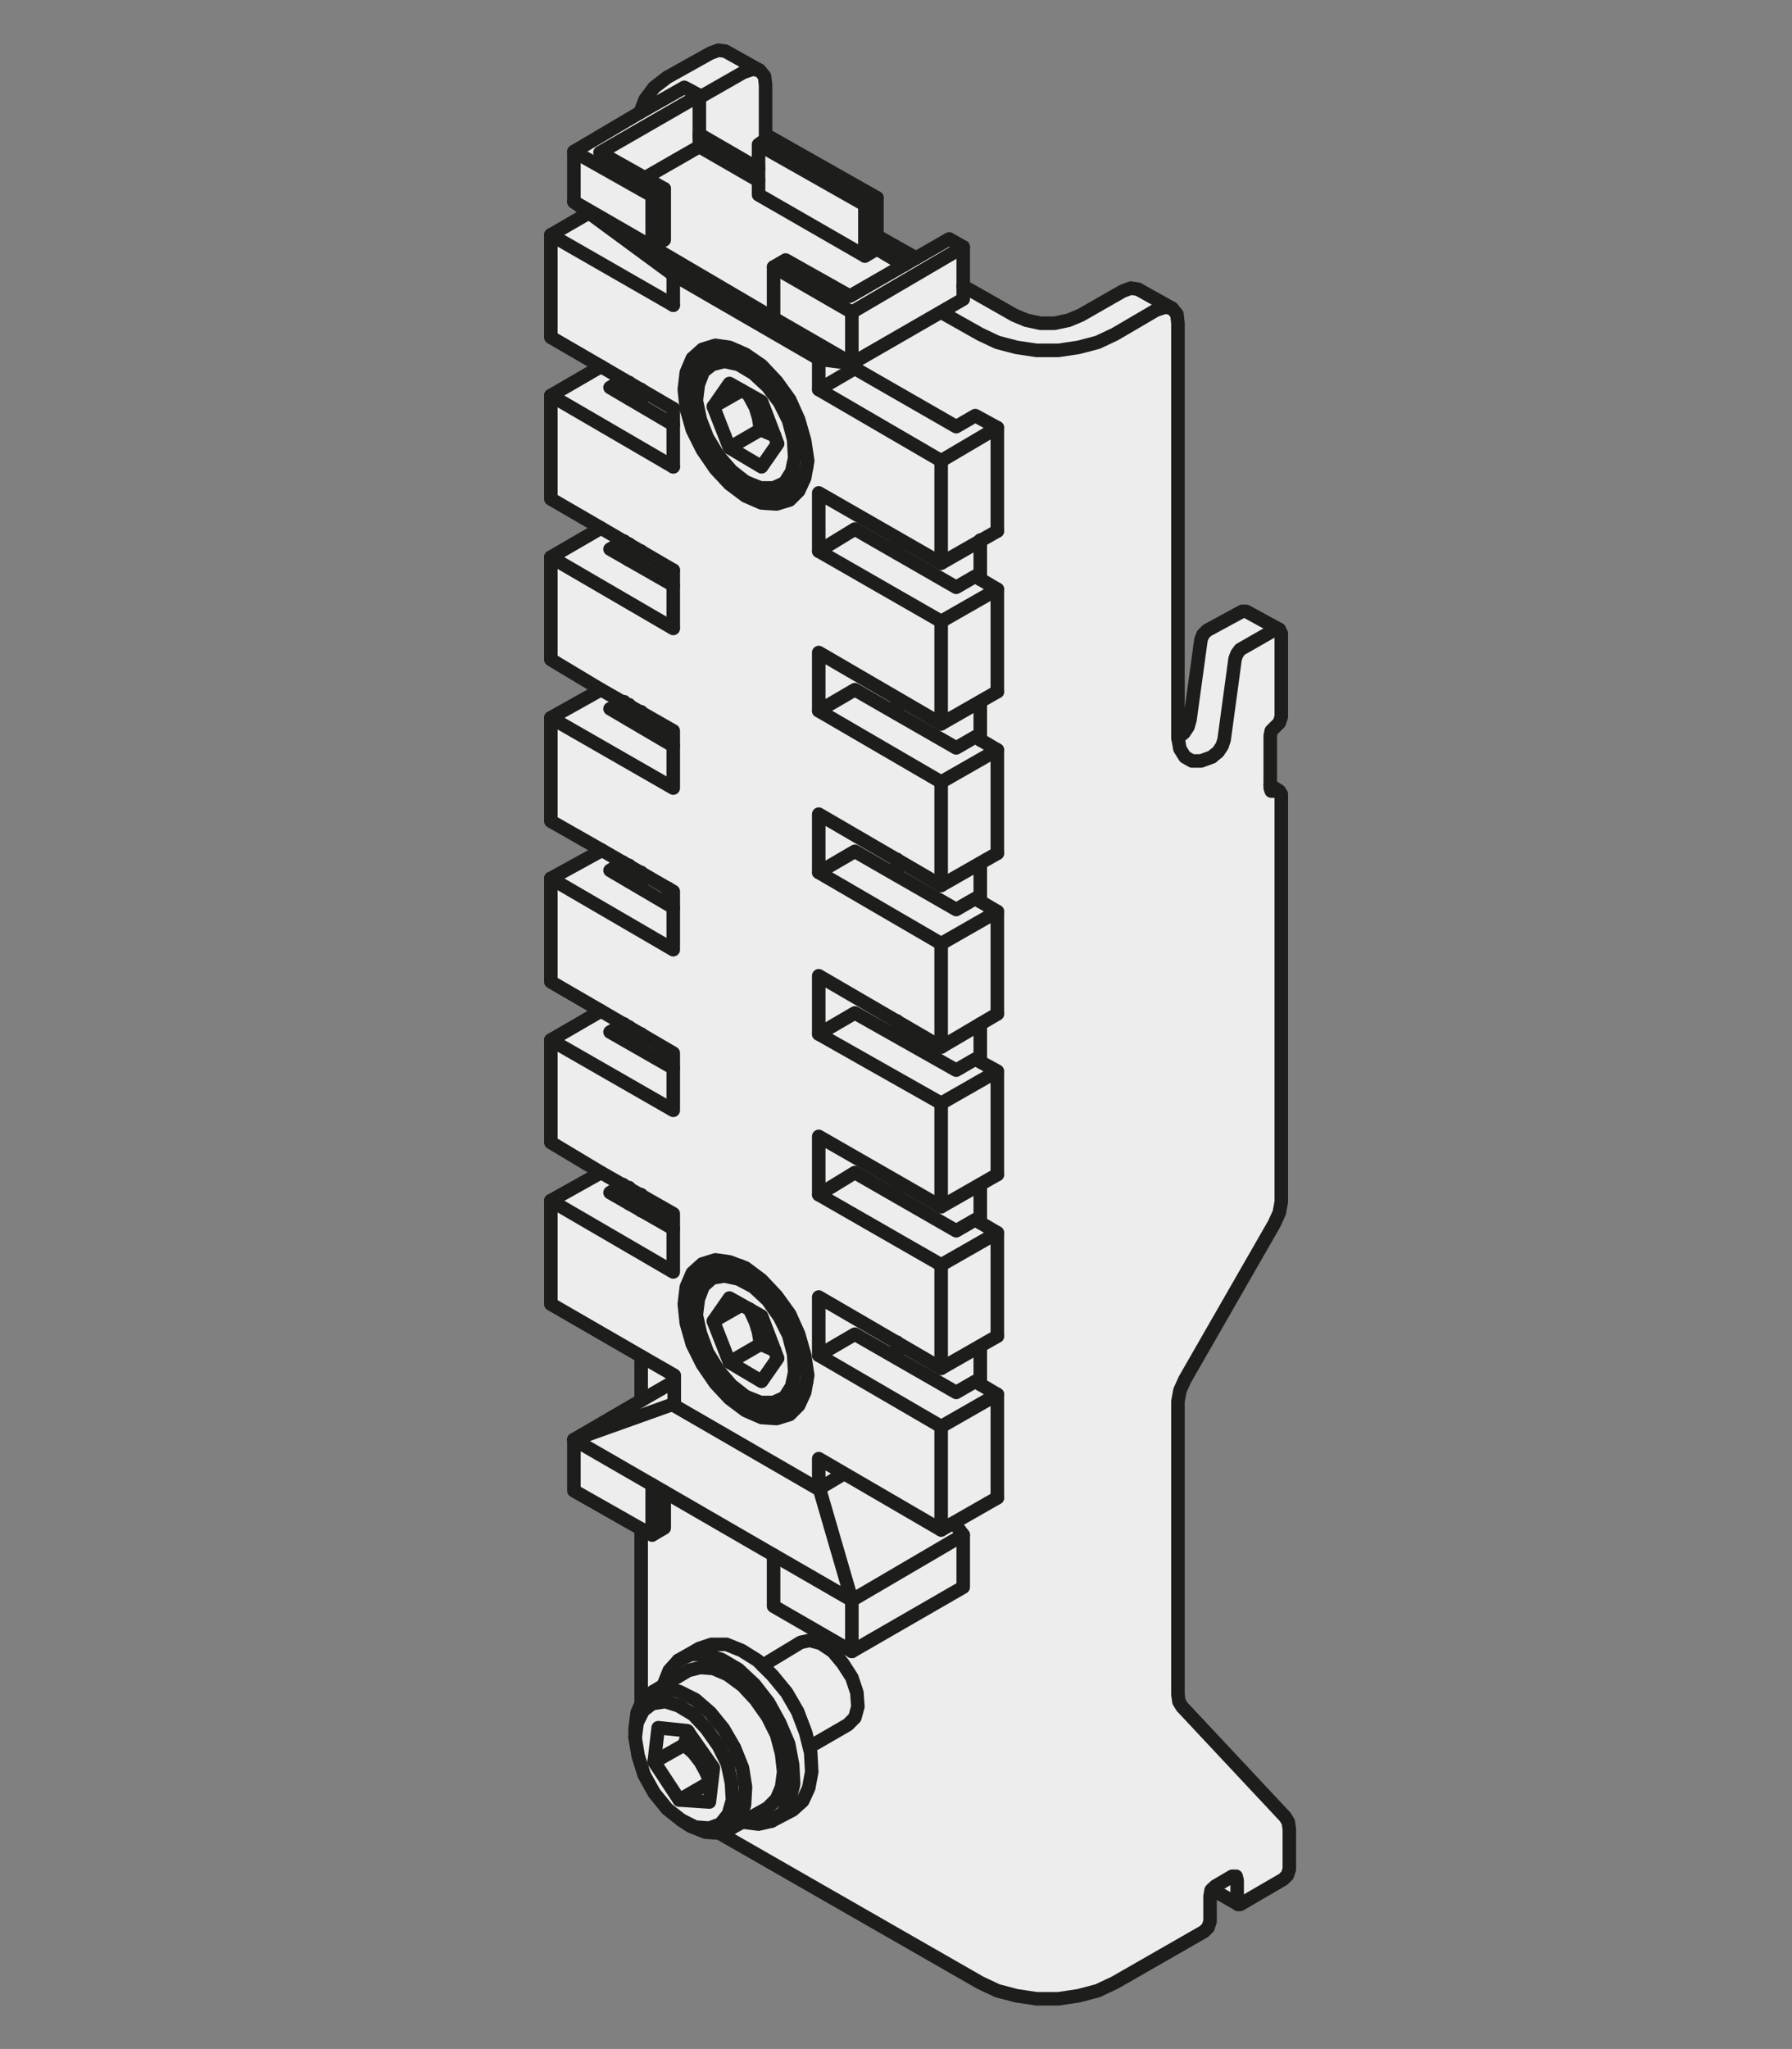 <?xml version="1.0" encoding="utf-8"?>
<!-- Generator: Adobe Illustrator 25.2.2, SVG Export Plug-In . SVG Version: 6.00 Build 0)  -->
<svg version="1.1" baseProfile="basic" id="Ebene_1"
	 xmlns="http://www.w3.org/2000/svg" xmlns:xlink="http://www.w3.org/1999/xlink" x="0px" y="0px" viewBox="0 0 178.6 204.1"
	 xml:space="preserve">
<rect x="0" y="0" width="178.6" height="204.1" fill="#808080" stroke="none"/>
<style type="text/css">
	.st0{fill:none;}
	.st1{fill:none;stroke:#1D1D1B;stroke-width:1.05;}
	.st2{fill:#1D1D1B;}
	.st3{fill:none;stroke:#1D1D1B;stroke-width:1.05;stroke-dasharray:11.862,2.862,0.912,4.362;stroke-dashoffset:14;}
	.st4{fill:#878787;}
	.st5{clip-path:url(#SVGID_2_);fill:none;stroke:#878787;stroke-width:1.5;stroke-miterlimit:10;}
	.st6{clip-path:url(#SVGID_2_);fill:#878787;}
	.st7{clip-path:url(#SVGID_2_);fill:none;stroke:#FFFFFF;stroke-width:1.575;}
	.st8{clip-path:url(#SVGID_4_);fill:none;stroke:#878787;stroke-width:1.5;stroke-miterlimit:10;}
	.st9{clip-path:url(#SVGID_4_);fill:#878787;}
	.st10{clip-path:url(#SVGID_4_);fill:none;stroke:#FFFFFF;stroke-width:1.575;}
	.st11{clip-path:url(#SVGID_6_);fill:none;stroke:#878787;stroke-width:1.5;stroke-miterlimit:10;}
	.st12{clip-path:url(#SVGID_6_);fill:#878787;}
	.st13{clip-path:url(#SVGID_6_);fill:none;stroke:#FFFFFF;stroke-width:1.575;}
	.st14{clip-path:url(#SVGID_8_);fill:none;stroke:#878787;stroke-width:1.5;stroke-miterlimit:10;}
	.st15{clip-path:url(#SVGID_8_);fill:#878787;}
	.st16{clip-path:url(#SVGID_8_);fill:none;stroke:#FFFFFF;stroke-width:1.575;}
	.st17{clip-path:url(#SVGID_8_);fill:#FFFFFF;}
	.st18{clip-path:url(#SVGID_10_);fill:none;stroke:#878787;stroke-width:1.5;stroke-miterlimit:10;}
	.st19{clip-path:url(#SVGID_10_);fill:#878787;}
	.st20{clip-path:url(#SVGID_10_);fill:none;stroke:#FFFFFF;stroke-width:1.575;}
	.st21{clip-path:url(#SVGID_10_);fill:#FFFFFF;}
	.st22{clip-path:url(#SVGID_12_);fill:none;stroke:#878787;stroke-width:1.5;stroke-miterlimit:10;}
	.st23{clip-path:url(#SVGID_14_);fill:none;stroke:#878787;stroke-width:1.5;stroke-miterlimit:10;}
	.st24{clip-path:url(#SVGID_14_);fill:#878787;}
	.st25{clip-path:url(#SVGID_14_);fill:none;stroke:#FFFFFF;stroke-width:1.575;}
	.st26{clip-path:url(#SVGID_16_);fill:#FFFFFF;}
	
		.st27{clip-path:url(#SVGID_16_);fill:none;stroke:#1D1D1B;stroke-width:1.5;stroke-linecap:round;stroke-linejoin:round;stroke-miterlimit:10;}
	.st28{clip-path:url(#SVGID_16_);fill:#EDEDED;}
	
		.st29{clip-path:url(#SVGID_16_);fill:none;stroke:#B2B2B2;stroke-width:1.5;stroke-linecap:round;stroke-linejoin:round;stroke-miterlimit:10;stroke-dasharray:3,3;}
	.st30{clip-path:url(#SVGID_18_);fill:none;stroke:#878787;stroke-width:1.5;stroke-miterlimit:10;}
	.st31{clip-path:url(#SVGID_18_);fill:#878787;}
	.st32{clip-path:url(#SVGID_18_);fill:none;stroke:#FFFFFF;stroke-width:1.575;}
	.st33{fill:#FFFFFF;}
	.st34{fill:none;stroke:#1D1D1B;stroke-width:1.05;stroke-dasharray:11.682,2.682,0.732,4.182;stroke-dashoffset:14;}
	.st35{clip-path:url(#SVGID_20_);fill:none;stroke:#878787;stroke-width:1.5;stroke-miterlimit:10;}
	.st36{clip-path:url(#SVGID_20_);fill:#878787;}
	.st37{clip-path:url(#SVGID_20_);fill:none;stroke:#FFFFFF;stroke-width:1.575;}
	.st38{clip-path:url(#SVGID_22_);fill:none;stroke:#878787;stroke-width:1.5;stroke-miterlimit:10;}
	.st39{clip-path:url(#SVGID_22_);fill:#878787;}
	.st40{clip-path:url(#SVGID_22_);fill:none;stroke:#FFFFFF;stroke-width:1.575;}
	.st41{clip-path:url(#SVGID_24_);fill:none;stroke:#878787;stroke-width:1.5;stroke-miterlimit:10;}
	.st42{clip-path:url(#SVGID_24_);fill:#878787;}
	.st43{clip-path:url(#SVGID_24_);fill:none;stroke:#FFFFFF;stroke-width:1.575;}
	.st44{clip-path:url(#SVGID_24_);fill:#FFFFFF;}
	.st45{clip-path:url(#SVGID_26_);fill:none;stroke:#878787;stroke-width:1.5;stroke-miterlimit:10;}
	.st46{clip-path:url(#SVGID_26_);fill:#878787;}
	.st47{clip-path:url(#SVGID_26_);fill:none;stroke:#FFFFFF;stroke-width:1.575;}
	.st48{clip-path:url(#SVGID_26_);fill:#FFFFFF;}
	.st49{clip-path:url(#SVGID_28_);fill:none;stroke:#878787;stroke-width:1.5;stroke-miterlimit:10;}
	.st50{clip-path:url(#SVGID_28_);fill:#878787;}
	.st51{clip-path:url(#SVGID_28_);fill:none;stroke:#FFFFFF;stroke-width:1.575;}
	.st52{clip-path:url(#SVGID_28_);fill:#FFFFFF;}
	.st53{clip-path:url(#SVGID_30_);fill:none;stroke:#878787;stroke-width:1.5;stroke-miterlimit:10;}
	.st54{clip-path:url(#SVGID_32_);fill:none;stroke:#878787;stroke-width:1.5;stroke-miterlimit:10;}
	.st55{clip-path:url(#SVGID_32_);fill:#878787;}
	.st56{clip-path:url(#SVGID_32_);fill:none;stroke:#FFFFFF;stroke-width:1.575;}
	.st57{clip-path:url(#SVGID_34_);fill:#FFFFFF;}
	
		.st58{clip-path:url(#SVGID_34_);fill:none;stroke:#1D1D1B;stroke-width:1.5;stroke-linecap:round;stroke-linejoin:round;stroke-miterlimit:10;}
	.st59{clip-path:url(#SVGID_34_);fill:#EDEDED;}
	
		.st60{clip-path:url(#SVGID_34_);fill:none;stroke:#B2B2B2;stroke-width:1.5;stroke-linecap:round;stroke-linejoin:round;stroke-miterlimit:10;stroke-dasharray:3,3;}
	.st61{clip-path:url(#SVGID_36_);fill:none;stroke:#878787;stroke-width:1.5;stroke-miterlimit:10;}
	.st62{clip-path:url(#SVGID_36_);fill:#878787;}
	.st63{clip-path:url(#SVGID_36_);fill:none;stroke:#FFFFFF;stroke-width:1.575;}
	.st64{fill:none;stroke:#1D1D1B;stroke-width:1.05;stroke-dasharray:12.222,3.222,1.272,4.722;stroke-dashoffset:15;}
	.st65{clip-path:url(#SVGID_38_);fill:none;stroke:#878787;stroke-width:1.5;stroke-miterlimit:10;}
	.st66{clip-path:url(#SVGID_38_);fill:#878787;}
	.st67{clip-path:url(#SVGID_38_);fill:none;stroke:#FFFFFF;stroke-width:1.575;}
	.st68{clip-path:url(#SVGID_40_);fill:none;stroke:#878787;stroke-width:1.5;stroke-miterlimit:10;}
	.st69{clip-path:url(#SVGID_40_);fill:#878787;}
	.st70{clip-path:url(#SVGID_40_);fill:none;stroke:#FFFFFF;stroke-width:1.575;}
	.st71{clip-path:url(#SVGID_42_);fill:none;stroke:#878787;stroke-width:1.5;stroke-miterlimit:10;}
	.st72{clip-path:url(#SVGID_42_);fill:#878787;}
	.st73{clip-path:url(#SVGID_42_);fill:none;stroke:#FFFFFF;stroke-width:1.575;}
	.st74{clip-path:url(#SVGID_42_);fill:#FFFFFF;}
	.st75{clip-path:url(#SVGID_44_);fill:none;stroke:#878787;stroke-width:1.5;stroke-miterlimit:10;}
	.st76{clip-path:url(#SVGID_44_);fill:#878787;}
	.st77{clip-path:url(#SVGID_44_);fill:none;stroke:#FFFFFF;stroke-width:1.575;}
	.st78{clip-path:url(#SVGID_44_);fill:#FFFFFF;}
	.st79{clip-path:url(#SVGID_46_);fill:none;stroke:#878787;stroke-width:1.5;stroke-miterlimit:10;}
	.st80{clip-path:url(#SVGID_46_);fill:#878787;}
	.st81{clip-path:url(#SVGID_46_);fill:none;stroke:#FFFFFF;stroke-width:1.575;}
	.st82{clip-path:url(#SVGID_46_);fill:#FFFFFF;}
	.st83{clip-path:url(#SVGID_48_);fill:none;stroke:#878787;stroke-width:1.5;stroke-miterlimit:10;}
	.st84{clip-path:url(#SVGID_48_);fill:#FFFFFF;}
	.st85{clip-path:url(#SVGID_50_);fill:none;stroke:#878787;stroke-width:1.5;stroke-miterlimit:10;}
	.st86{clip-path:url(#SVGID_50_);fill:#878787;}
	.st87{clip-path:url(#SVGID_50_);fill:none;stroke:#FFFFFF;stroke-width:1.575;}
	.st88{fill:#EDEDED;}
	.st89{fill:none;stroke:#1D1D1B;stroke-width:1.5;stroke-linecap:round;stroke-linejoin:round;stroke-miterlimit:10;}
	.st90{clip-path:url(#SVGID_52_);fill:#FFFFFF;}
	
		.st91{clip-path:url(#SVGID_52_);fill:none;stroke:#1D1D1B;stroke-width:1.5;stroke-linecap:round;stroke-linejoin:round;stroke-miterlimit:10;}
	.st92{clip-path:url(#SVGID_52_);fill:#EDEDED;}
	
		.st93{clip-path:url(#SVGID_52_);fill:none;stroke:#B2B2B2;stroke-width:1.5;stroke-linecap:round;stroke-linejoin:round;stroke-miterlimit:10;stroke-dasharray:3,3;}
	.st94{clip-path:url(#SVGID_54_);fill:#878787;}
	.st95{clip-path:url(#SVGID_54_);fill:none;stroke:#FFFFFF;stroke-width:1.575;}
	.st96{clip-path:url(#SVGID_54_);fill:#FFFFFF;}
	.st97{clip-path:url(#SVGID_56_);fill:none;stroke:#878787;stroke-width:1.5;stroke-miterlimit:10;}
	.st98{clip-path:url(#SVGID_58_);fill:none;stroke:#878787;stroke-width:1.5;stroke-miterlimit:10;}
	.st99{clip-path:url(#SVGID_58_);fill:#878787;}
	.st100{clip-path:url(#SVGID_58_);fill:none;stroke:#FFFFFF;stroke-width:1.575;}
	.st101{clip-path:url(#SVGID_60_);fill:#EDEDED;}
	
		.st102{clip-path:url(#SVGID_60_);fill:none;stroke:#1D1D1B;stroke-width:1.92;stroke-linecap:round;stroke-linejoin:round;stroke-miterlimit:10;}
	.st103{clip-path:url(#SVGID_60_);fill:none;stroke:#1D1E1B;stroke-width:1.92;stroke-miterlimit:10;}
	
		.st104{clip-path:url(#SVGID_60_);fill:none;stroke:#9D9D9C;stroke-width:1.032;stroke-linecap:round;stroke-linejoin:round;stroke-miterlimit:10;}
	.st105{clip-path:url(#SVGID_60_);fill:#FFFFFF;}
	
		.st106{clip-path:url(#SVGID_60_);fill:none;stroke:#9D9D9C;stroke-width:1.92;stroke-linecap:round;stroke-linejoin:round;stroke-miterlimit:10;stroke-dasharray:3,3;}
	
		.st107{clip-path:url(#SVGID_60_);fill:none;stroke:#1D1D1B;stroke-width:1.5;stroke-linecap:round;stroke-linejoin:round;stroke-miterlimit:10;}
	.st108{clip-path:url(#SVGID_62_);fill:#EDEDED;}
	
		.st109{clip-path:url(#SVGID_62_);fill:none;stroke:#1D1D1B;stroke-width:1.92;stroke-linecap:round;stroke-linejoin:round;stroke-miterlimit:10;}
	.st110{clip-path:url(#SVGID_62_);fill:none;stroke:#1D1E1B;stroke-width:1.92;stroke-miterlimit:10;}
	
		.st111{clip-path:url(#SVGID_62_);fill:none;stroke:#9D9D9C;stroke-width:1.032;stroke-linecap:round;stroke-linejoin:round;stroke-miterlimit:10;}
	.st112{clip-path:url(#SVGID_62_);fill:#FFFFFF;}
	
		.st113{clip-path:url(#SVGID_62_);fill:none;stroke:#9D9D9C;stroke-width:1.92;stroke-linecap:round;stroke-linejoin:round;stroke-miterlimit:10;stroke-dasharray:3,3;}
	
		.st114{clip-path:url(#SVGID_62_);fill:none;stroke:#1D1D1B;stroke-width:1.5;stroke-linecap:round;stroke-linejoin:round;stroke-miterlimit:10;}
	.st115{clip-path:url(#SVGID_64_);fill:#EDEDED;}
	
		.st116{clip-path:url(#SVGID_64_);fill:none;stroke:#1D1D1B;stroke-width:1.92;stroke-linecap:round;stroke-linejoin:round;stroke-miterlimit:10;}
	.st117{clip-path:url(#SVGID_64_);fill:none;stroke:#1D1E1B;stroke-width:1.92;stroke-miterlimit:10;}
	
		.st118{clip-path:url(#SVGID_64_);fill:none;stroke:#9D9D9C;stroke-width:1.032;stroke-linecap:round;stroke-linejoin:round;stroke-miterlimit:10;}
	.st119{clip-path:url(#SVGID_64_);fill:#FFFFFF;}
	
		.st120{clip-path:url(#SVGID_64_);fill:none;stroke:#9D9D9C;stroke-width:1.92;stroke-linecap:round;stroke-linejoin:round;stroke-miterlimit:10;stroke-dasharray:3,3;}
	
		.st121{clip-path:url(#SVGID_64_);fill:none;stroke:#1D1D1B;stroke-width:1.5;stroke-linecap:round;stroke-linejoin:round;stroke-miterlimit:10;}
	.st122{clip-path:url(#SVGID_66_);fill:#EDEDED;}
	
		.st123{clip-path:url(#SVGID_66_);fill:none;stroke:#1D1D1B;stroke-width:1.728;stroke-linecap:round;stroke-linejoin:round;stroke-miterlimit:10;}
	.st124{clip-path:url(#SVGID_66_);fill:none;stroke:#1D1E1B;stroke-width:1.728;stroke-miterlimit:10;}
	
		.st125{clip-path:url(#SVGID_66_);fill:none;stroke:#9D9D9C;stroke-width:0.93;stroke-linecap:round;stroke-linejoin:round;stroke-miterlimit:10;}
	.st126{clip-path:url(#SVGID_66_);fill:#FFFFFF;}
	
		.st127{clip-path:url(#SVGID_66_);fill:none;stroke:#9D9D9C;stroke-width:1.728;stroke-linecap:round;stroke-linejoin:round;stroke-miterlimit:10;stroke-dasharray:2.7,2.7;}
	
		.st128{clip-path:url(#SVGID_66_);fill:none;stroke:#1D1D1B;stroke-width:1.35;stroke-linecap:round;stroke-linejoin:round;stroke-miterlimit:10;}
	.st129{clip-path:url(#SVGID_68_);fill:#EDEDED;}
	
		.st130{clip-path:url(#SVGID_68_);fill:none;stroke:#1D1D1B;stroke-width:1.92;stroke-linecap:round;stroke-linejoin:round;stroke-miterlimit:10;}
	.st131{clip-path:url(#SVGID_68_);fill:none;stroke:#1D1E1B;stroke-width:1.92;stroke-miterlimit:10;}
	
		.st132{clip-path:url(#SVGID_68_);fill:none;stroke:#9D9D9C;stroke-width:1.032;stroke-linecap:round;stroke-linejoin:round;stroke-miterlimit:10;}
	.st133{clip-path:url(#SVGID_68_);fill:#FFFFFF;}
	
		.st134{clip-path:url(#SVGID_68_);fill:none;stroke:#9D9D9C;stroke-width:1.92;stroke-linecap:round;stroke-linejoin:round;stroke-miterlimit:10;stroke-dasharray:3,3;}
	
		.st135{clip-path:url(#SVGID_68_);fill:none;stroke:#1D1D1B;stroke-width:1.5;stroke-linecap:round;stroke-linejoin:round;stroke-miterlimit:10;}
</style>
<g>
	<defs>
		<rect id="SVGID_59_" x="-0.6" y="-251.1" width="178.6" height="204.1"/>
	</defs>
	<clipPath id="SVGID_2_">
		<use xlink:href="#SVGID_59_"  style="overflow:visible;"/>
	</clipPath>
	<path style="clip-path:url(#SVGID_2_);fill:#EDEDED;" d="M109.6,80.9l-0.4-0.6l-0.4-0.8l-0.2-0.8V20.1l-0.2-1l-0.4-1.2l-0.8-1
		l-0.8-0.6L93.1,8.6l-1-0.4l-0.6,0.2l-3.3,1.9l-0.4,0.4l-0.2,1v58.7L87.5,71l-0.4,0.2l-0.4,0.2L86.5,72v22.7l-0.2,1.4l-0.4,1.4
		l-0.8,1.2l-0.8,1l-1.2,0.8l-2.2,1.4l-0.2,0l-1.4-0.2l-1.4-0.2l-1.4,0.2l-1.4,0.2l-1.4,0.4l-1.2,0.6l-1,0.6l-0.8,1l-0.4,1l-0.2,1
		v1.6l-5.8,3.3l-1.4-0.2h-1.6h-1.4l-1.4,0.2l-1.2,0.4l-1.2,0.6l-1,0.8l-0.8,0.8l-0.6,1l-0.2,1v1.8l-11.1,6.2l-0.6,0.6l-0.2,0.8v3.7
		l0.2,0.6l0.6,0.6l3.7,2.1l-7.8,4.5l-0.2,0.4l0.2,0.8l1,2.7l1.4,2.9l0.8,1.2l1,0.6l5.1,3.1l1,0.2l0.8-0.2l23.7-13.8l0.5-0.4l0.7-0.2
		l23.7-13.8l1.4-1.2l1-1.6l2.3-1.4l1.6-1l1.4-1.4l1.2-1.6l1.2-1.7l0.8-1.9l0.4-1.9l0.2-1.7V81.7L109.6,80.9z M101.1,92l-0.2,1.1
		l-1.4-0.5l-1.4-1L97,90l-1-1.7l-0.6-1.7l-0.2-1.7V72.3l0.2-1.3l0.4,0.1l1.4,0.8l1.2,1.2l1.2,1.4l1,1.8l0.4,1.6l0.2,1.7V92z
		 M101.1,42l-0.2,1.1l-1.4-0.5l-1.4-1L97,40.1l-1-1.7l-0.6-1.7l-0.2-1.8V22.4l0.2-1.3l0.4,0.1l1.4,0.8l1.2,1.2l1.2,1.4l1,1.7
		l0.4,1.6l0.2,1.7V42z"/>
	
		<path style="clip-path:url(#SVGID_2_);fill:none;stroke:#1D1D1B;stroke-width:1.5;stroke-linecap:round;stroke-linejoin:round;stroke-miterlimit:10;" d="
		M109.6,80.9l-0.4-0.6l-0.4-0.8l-0.2-0.8V20.1l-0.2-1l-0.4-1.2l-0.8-1l-0.8-0.6L93.1,8.6l-1-0.4l-0.6,0.2l-3.3,1.9l-0.4,0.4l-0.2,1
		v58.7L87.5,71l-0.4,0.2l-0.4,0.2L86.5,72v22.7l-0.2,1.4l-0.4,1.4l-0.8,1.2l-0.8,1l-1.2,0.8l-2.2,1.4l-0.2,0l-1.4-0.2l-1.4-0.2
		l-1.4,0.2l-1.4,0.2l-1.4,0.4l-1.2,0.6l-1,0.6l-0.8,1l-0.4,1l-0.2,1v1.6l-5.8,3.3l-1.4-0.2h-1.6h-1.4l-1.4,0.2l-1.2,0.4l-1.2,0.6
		l-1,0.8l-0.8,0.8l-0.6,1l-0.2,1v1.8l-11.1,6.2l-0.6,0.6l-0.2,0.8v3.7l0.2,0.6l0.6,0.6l3.7,2.1l-7.8,4.5l-0.2,0.4l0.2,0.8l1,2.7
		l1.4,2.9l0.8,1.2l1,0.6l5.1,3.1l1,0.2l0.8-0.2l23.7-13.8l0.5-0.4l0.7-0.2l23.7-13.8l1.4-1.2l1-1.6l2.3-1.4l1.6-1l1.4-1.4l1.2-1.6
		l1.2-1.7l0.8-1.9l0.4-1.9l0.2-1.7V81.7L109.6,80.9z M101.1,92l-0.2,1.1l-1.4-0.5l-1.4-1L97,90l-1-1.7l-0.6-1.7l-0.2-1.7V72.3
		l0.2-1.3l0.4,0.1l1.4,0.8l1.2,1.2l1.2,1.4l1,1.8l0.4,1.6l0.2,1.7V92z M101.1,42l-0.2,1.1l-1.4-0.5l-1.4-1L97,40.1l-1-1.7l-0.6-1.7
		l-0.2-1.8V22.4l0.2-1.3l0.4,0.1l1.4,0.8l1.2,1.2l1.2,1.4l1,1.7l0.4,1.6l0.2,1.7V42z"/>
	
		<polyline style="clip-path:url(#SVGID_2_);fill:none;stroke:#1D1D1B;stroke-width:1.5;stroke-linecap:round;stroke-linejoin:round;stroke-miterlimit:10;" points="
		100.9,93.1 100.9,93.3 100.5,94.3 99.5,95.1 98.3,95.3 97.2,94.9 95.8,94.1 94.7,92.9 93.5,91.6 92.7,89.8 92.1,88.3 91.9,86.5 
		91.9,74.1 92.1,72.7 92.7,71.7 93.5,71 94.7,70.8 95.4,71 	"/>
	
		<polyline style="clip-path:url(#SVGID_2_);fill:none;stroke:#1D1D1B;stroke-width:1.5;stroke-linecap:round;stroke-linejoin:round;stroke-miterlimit:10;" points="
		77.2,130.9 76,132.4 74.8,133.6 	"/>
	
		<line style="clip-path:url(#SVGID_2_);fill:none;stroke:#1D1D1B;stroke-width:1.5;stroke-linecap:round;stroke-linejoin:round;stroke-miterlimit:10;" x1="41.2" y1="137.3" x2="39.4" y2="136.3"/>
	
		<line style="clip-path:url(#SVGID_2_);fill:none;stroke:#1D1D1B;stroke-width:1.5;stroke-linecap:round;stroke-linejoin:round;stroke-miterlimit:10;" x1="39.4" y1="136.3" x2="39.1" y2="136.3"/>
	
		<polyline style="clip-path:url(#SVGID_2_);fill:none;stroke:#1D1D1B;stroke-width:1.5;stroke-linecap:round;stroke-linejoin:round;stroke-miterlimit:10;" points="
		49.9,148 51.3,146.6 52.3,145.1 	"/>
	
		<polyline style="clip-path:url(#SVGID_2_);fill:none;stroke:#1D1D1B;stroke-width:1.5;stroke-linecap:round;stroke-linejoin:round;stroke-miterlimit:10;" points="
		73.7,134.2 74.1,133.8 75,133 76,131.5 	"/>
	
		<line style="clip-path:url(#SVGID_2_);fill:none;stroke:#1D1D1B;stroke-width:1.5;stroke-linecap:round;stroke-linejoin:round;stroke-miterlimit:10;" x1="52.3" y1="145.1" x2="52.5" y2="144.5"/>
	
		<polyline style="clip-path:url(#SVGID_2_);fill:none;stroke:#1D1D1B;stroke-width:1.5;stroke-linecap:round;stroke-linejoin:round;stroke-miterlimit:10;" points="
		52.5,144.5 52.3,143.9 51.9,143.5 	"/>
	
		<line style="clip-path:url(#SVGID_2_);fill:none;stroke:#1D1D1B;stroke-width:1.5;stroke-linecap:round;stroke-linejoin:round;stroke-miterlimit:10;" x1="51.9" y1="143.5" x2="50.1" y2="142.5"/>
	
		<line style="clip-path:url(#SVGID_2_);fill:none;stroke:#1D1D1B;stroke-width:1.5;stroke-linecap:round;stroke-linejoin:round;stroke-miterlimit:10;" x1="49.9" y1="142" x2="49.9" y2="141.8"/>
	
		<line style="clip-path:url(#SVGID_2_);fill:none;stroke:#1D1D1B;stroke-width:1.5;stroke-linecap:round;stroke-linejoin:round;stroke-miterlimit:10;" x1="49.6" y1="141.2" x2="41.8" y2="136.7"/>
	
		<line style="clip-path:url(#SVGID_2_);fill:none;stroke:#1D1D1B;stroke-width:1.5;stroke-linecap:round;stroke-linejoin:round;stroke-miterlimit:10;" x1="41.4" y1="136.9" x2="41.4" y2="137.1"/>
	
		<polyline style="clip-path:url(#SVGID_2_);fill:none;stroke:#1D1D1B;stroke-width:1.5;stroke-linecap:round;stroke-linejoin:round;stroke-miterlimit:10;" points="
		50.1,142.5 49.9,142.3 49.9,142 	"/>
	
		<polyline style="clip-path:url(#SVGID_2_);fill:none;stroke:#1D1D1B;stroke-width:1.5;stroke-linecap:round;stroke-linejoin:round;stroke-miterlimit:10;" points="
		49.9,141.8 49.7,141.4 49.5,141.2 	"/>
	
		<polyline style="clip-path:url(#SVGID_2_);fill:none;stroke:#1D1D1B;stroke-width:1.5;stroke-linecap:round;stroke-linejoin:round;stroke-miterlimit:10;" points="
		41.8,136.7 41.6,136.7 41.4,136.9 	"/>
	
		<polyline style="clip-path:url(#SVGID_2_);fill:none;stroke:#1D1D1B;stroke-width:1.5;stroke-linecap:round;stroke-linejoin:round;stroke-miterlimit:10;" points="
		41.4,137.1 41.4,137.3 41.2,137.3 	"/>
	
		<line style="clip-path:url(#SVGID_2_);fill:none;stroke:#1D1D1B;stroke-width:1.5;stroke-linecap:round;stroke-linejoin:round;stroke-miterlimit:10;" x1="48.4" y1="132.8" x2="41.6" y2="136.7"/>
	
		<polyline style="clip-path:url(#SVGID_2_);fill:none;stroke:#1D1D1B;stroke-width:1.5;stroke-linecap:round;stroke-linejoin:round;stroke-miterlimit:10;" points="
		105.9,82.1 106.3,82.9 106.5,83.4 	"/>
	
		<polyline style="clip-path:url(#SVGID_2_);fill:none;stroke:#1D1D1B;stroke-width:1.5;stroke-linecap:round;stroke-linejoin:round;stroke-miterlimit:10;" points="
		105.5,80.7 105.5,81.5 105.9,82.1 	"/>
	
		<line style="clip-path:url(#SVGID_2_);fill:none;stroke:#1D1D1B;stroke-width:1.5;stroke-linecap:round;stroke-linejoin:round;stroke-miterlimit:10;" x1="105.5" y1="22" x2="105.5" y2="80.7"/>
	
		<line style="clip-path:url(#SVGID_2_);fill:none;stroke:#1D1D1B;stroke-width:1.5;stroke-linecap:round;stroke-linejoin:round;stroke-miterlimit:10;" x1="89.8" y1="10.3" x2="103.2" y2="18.3"/>
	
		<line style="clip-path:url(#SVGID_2_);fill:none;stroke:#1D1D1B;stroke-width:1.5;stroke-linecap:round;stroke-linejoin:round;stroke-miterlimit:10;" x1="106.5" y1="83.4" x2="106.5" y2="106.4"/>
	
		<polyline style="clip-path:url(#SVGID_2_);fill:none;stroke:#1D1D1B;stroke-width:1.5;stroke-linecap:round;stroke-linejoin:round;stroke-miterlimit:10;" points="
		103.2,18.3 104.2,18.9 104.8,19.9 105.3,21 105.5,22 	"/>
	
		<polyline style="clip-path:url(#SVGID_2_);fill:none;stroke:#1D1D1B;stroke-width:1.5;stroke-linecap:round;stroke-linejoin:round;stroke-miterlimit:10;" points="
		88.2,10.3 89,10.2 89.8,10.3 	"/>
	
		<polyline style="clip-path:url(#SVGID_2_);fill:none;stroke:#1D1D1B;stroke-width:1.5;stroke-linecap:round;stroke-linejoin:round;stroke-miterlimit:10;" points="
		58.9,138.8 59.9,139.2 61,139.4 62.2,139.2 63.2,138.8 	"/>
	
		<polyline style="clip-path:url(#SVGID_2_);fill:none;stroke:#1D1D1B;stroke-width:1.5;stroke-linecap:round;stroke-linejoin:round;stroke-miterlimit:10;" points="
		63.2,135.2 62.2,135.5 61,135.5 59.9,135.5 58.9,135.2 	"/>
	
		<polyline style="clip-path:url(#SVGID_2_);fill:none;stroke:#1D1D1B;stroke-width:1.5;stroke-linecap:round;stroke-linejoin:round;stroke-miterlimit:10;" points="
		43.1,126 42.6,125.4 42.4,124.8 	"/>
	
		<polyline style="clip-path:url(#SVGID_2_);fill:none;stroke:#1D1D1B;stroke-width:1.5;stroke-linecap:round;stroke-linejoin:round;stroke-miterlimit:10;" points="
		100.9,43.1 100.9,43.4 100.5,44.4 99.5,45.1 98.3,45.3 97.2,44.9 95.8,44.2 94.7,43 93.5,41.6 92.7,39.9 92.1,38.3 91.9,36.6 
		91.9,24.1 92.1,22.8 92.7,21.8 93.5,21 94.7,20.8 95.4,21.1 	"/>
	
		<line style="clip-path:url(#SVGID_2_);fill:none;stroke:#1D1D1B;stroke-width:1.5;stroke-linecap:round;stroke-linejoin:round;stroke-miterlimit:10;" x1="43.1" y1="126" x2="58.9" y2="135.2"/>
	
		<line style="clip-path:url(#SVGID_2_);fill:none;stroke:#1D1D1B;stroke-width:1.5;stroke-linecap:round;stroke-linejoin:round;stroke-miterlimit:10;" x1="46.8" y1="131.8" x2="58.9" y2="138.8"/>
	
		<line style="clip-path:url(#SVGID_2_);fill:none;stroke:#1D1D1B;stroke-width:1.5;stroke-linecap:round;stroke-linejoin:round;stroke-miterlimit:10;" x1="63.2" y1="135.2" x2="103.2" y2="112"/>
	
		<line style="clip-path:url(#SVGID_2_);fill:none;stroke:#1D1D1B;stroke-width:1.5;stroke-linecap:round;stroke-linejoin:round;stroke-miterlimit:10;" x1="63.2" y1="138.8" x2="100.9" y2="117.1"/>
	
		<polyline style="clip-path:url(#SVGID_2_);fill:none;stroke:#1D1D1B;stroke-width:1.5;stroke-linecap:round;stroke-linejoin:round;stroke-miterlimit:10;" points="
		86.3,117.5 85.7,118.2 84.9,118.8 83.8,119.4 82.4,119.6 	"/>
	
		<polyline style="clip-path:url(#SVGID_2_);fill:none;stroke:#1D1D1B;stroke-width:1.5;stroke-linecap:round;stroke-linejoin:round;stroke-miterlimit:10;" points="
		70,126.8 69.6,127.6 68.6,128.2 67.6,128.7 66.3,128.9 	"/>
	
		<polyline style="clip-path:url(#SVGID_2_);fill:none;stroke:#1D1D1B;stroke-width:1.5;stroke-linecap:round;stroke-linejoin:round;stroke-miterlimit:10;" points="
		103.2,112 104.4,111.2 105.1,110.1 105.9,108.9 106.3,107.5 106.5,106.4 	"/>
	
		<polyline style="clip-path:url(#SVGID_2_);fill:none;stroke:#1D1D1B;stroke-width:1.5;stroke-linecap:round;stroke-linejoin:round;stroke-miterlimit:10;" points="
		70.5,110.5 69.6,111.4 69,112.6 69,113.8 	"/>
	
		<polyline style="clip-path:url(#SVGID_2_);fill:none;stroke:#1D1D1B;stroke-width:1.5;stroke-linecap:round;stroke-linejoin:round;stroke-miterlimit:10;" points="
		69.6,115.3 70.5,116.5 72.1,117.5 73.9,118 75.8,118.6 78.1,118.8 80.3,118.6 82.4,118.2 84.2,117.5 85.7,116.5 86.7,115.3 
		87.3,114.2 87.3,113 86.7,111.6 85.7,110.5 	"/>
	
		<polyline style="clip-path:url(#SVGID_2_);fill:none;stroke:#1D1D1B;stroke-width:1.5;stroke-linecap:round;stroke-linejoin:round;stroke-miterlimit:10;" points="
		69.6,116.9 70.5,118 72.3,119 74,119.8 76.4,120.2 78.7,120.2 80.8,120 83,119.4 84.7,118.6 86.1,117.5 87.1,116.3 87.3,114.9 	"/>
	
		<line style="clip-path:url(#SVGID_2_);fill:none;stroke:#1D1D1B;stroke-width:1.5;stroke-linecap:round;stroke-linejoin:round;stroke-miterlimit:10;" x1="87.3" y1="113.4" x2="87.3" y2="114.9"/>
	
		<line style="clip-path:url(#SVGID_2_);fill:none;stroke:#1D1D1B;stroke-width:1.5;stroke-linecap:round;stroke-linejoin:round;stroke-miterlimit:10;" x1="69" y1="113.4" x2="69" y2="113.8"/>
	
		<polyline style="clip-path:url(#SVGID_2_);fill:none;stroke:#1D1D1B;stroke-width:1.5;stroke-linecap:round;stroke-linejoin:round;stroke-miterlimit:10;" points="
		54.2,120 53.2,121.2 52.7,122.3 52.9,123.7 53.6,125 54.8,126.2 56.4,127.2 58.5,127.8 60.8,128.2 63,128.2 65.3,127.8 67.2,127.2 
		69,126.2 70.2,125 70.9,123.7 71.1,122.3 70.5,121.2 69.6,120 	"/>
	
		<polyline style="clip-path:url(#SVGID_2_);fill:none;stroke:#1D1D1B;stroke-width:1.5;stroke-linecap:round;stroke-linejoin:round;stroke-miterlimit:10;" points="
		52.7,124.3 53.1,125.6 53.8,126.8 55,127.8 56.7,128.7 58.7,129.3 60.8,129.5 63,129.5 65.1,129.3 67.1,128.7 68.9,127.7 70,126.8 
		70.7,125.6 71.1,124.3 	"/>
	
		<line style="clip-path:url(#SVGID_2_);fill:none;stroke:#1D1D1B;stroke-width:1.5;stroke-linecap:round;stroke-linejoin:round;stroke-miterlimit:10;" x1="71.1" y1="122.9" x2="71.1" y2="124.3"/>
	
		<line style="clip-path:url(#SVGID_2_);fill:none;stroke:#1D1D1B;stroke-width:1.5;stroke-linecap:round;stroke-linejoin:round;stroke-miterlimit:10;" x1="52.7" y1="122.9" x2="52.7" y2="124.3"/>
	
		<polyline style="clip-path:url(#SVGID_2_);fill:none;stroke:#1D1D1B;stroke-width:1.5;stroke-linecap:round;stroke-linejoin:round;stroke-miterlimit:10;" points="
		69.6,122.3 69.4,123.5 68.6,124.5 67.2,125.4 65.7,126.2 63.9,126.6 61.8,126.8 59.9,126.6 58.1,126.2 56.5,125.4 55.2,124.5 
		54.4,123.5 54.2,122.3 	"/>
	
		<line style="clip-path:url(#SVGID_2_);fill:none;stroke:#1D1D1B;stroke-width:1.5;stroke-linecap:round;stroke-linejoin:round;stroke-miterlimit:10;" x1="69.6" y1="115.5" x2="69.6" y2="122.3"/>
	
		<line style="clip-path:url(#SVGID_2_);fill:none;stroke:#1D1D1B;stroke-width:1.5;stroke-linecap:round;stroke-linejoin:round;stroke-miterlimit:10;" x1="54.2" y1="117.3" x2="54.2" y2="122.3"/>
	
		<polyline style="clip-path:url(#SVGID_2_);fill:none;stroke:#1D1D1B;stroke-width:1.5;stroke-linecap:round;stroke-linejoin:round;stroke-miterlimit:10;" points="
		54.2,115.5 54.4,116.7 55.2,117.8 56.5,118.6 58.1,119.4 59.9,119.8 61.8,120 63.9,119.8 65.7,119.4 67.2,118.6 68.6,117.8 
		69.4,116.7 69.6,115.5 	"/>
	
		<polyline style="clip-path:url(#SVGID_2_);fill:none;stroke:#1D1D1B;stroke-width:1.5;stroke-linecap:round;stroke-linejoin:round;stroke-miterlimit:10;" points="
		64.7,111 65.9,111.4 67,112 68,112.8 68.8,113.6 69.4,114.5 69.6,115.5 	"/>
	
		<polyline style="clip-path:url(#SVGID_2_);fill:none;stroke:#1D1D1B;stroke-width:1.5;stroke-linecap:round;stroke-linejoin:round;stroke-miterlimit:10;" points="
		57.7,114.2 60.8,112.4 65.1,113 66.1,115.5 63,117.3 58.7,116.7 57.7,114.2 	"/>
	
		<line style="clip-path:url(#SVGID_2_);fill:none;stroke:#1D1D1B;stroke-width:1.5;stroke-linecap:round;stroke-linejoin:round;stroke-miterlimit:10;" x1="60.8" y1="116.1" x2="59.9" y2="116.9"/>
	
		<line style="clip-path:url(#SVGID_2_);fill:none;stroke:#1D1D1B;stroke-width:1.5;stroke-linecap:round;stroke-linejoin:round;stroke-miterlimit:10;" x1="60.8" y1="116.1" x2="60.8" y2="112.4"/>
	
		<polyline style="clip-path:url(#SVGID_2_);fill:none;stroke:#1D1D1B;stroke-width:1.5;stroke-linecap:round;stroke-linejoin:round;stroke-miterlimit:10;" points="
		63.9,116.9 62.4,116.7 60.8,116.1 	"/>
	
		<line style="clip-path:url(#SVGID_2_);fill:none;stroke:#1D1D1B;stroke-width:1.5;stroke-linecap:round;stroke-linejoin:round;stroke-miterlimit:10;" x1="65.1" y1="113" x2="65.1" y2="116.1"/>
	
		<polyline style="clip-path:url(#SVGID_2_);fill:none;stroke:#1D1D1B;stroke-width:1.5;stroke-linecap:round;stroke-linejoin:round;stroke-miterlimit:10;" points="
		85.7,113 85.5,114.2 84.7,115.1 83.6,116.1 82,116.7 80.1,117.3 78.1,117.5 76.2,117.3 74.2,116.7 72.7,116.1 71.5,115.1 
		70.7,114.2 70.5,113 	"/>
	
		<line style="clip-path:url(#SVGID_2_);fill:none;stroke:#1D1D1B;stroke-width:1.5;stroke-linecap:round;stroke-linejoin:round;stroke-miterlimit:10;" x1="85.7" y1="106.2" x2="85.7" y2="113"/>
	
		<line style="clip-path:url(#SVGID_2_);fill:none;stroke:#1D1D1B;stroke-width:1.5;stroke-linecap:round;stroke-linejoin:round;stroke-miterlimit:10;" x1="70.5" y1="107.8" x2="70.5" y2="113"/>
	
		<polyline style="clip-path:url(#SVGID_2_);fill:none;stroke:#1D1D1B;stroke-width:1.5;stroke-linecap:round;stroke-linejoin:round;stroke-miterlimit:10;" points="
		70.5,106.2 70.7,107.4 71.5,108.3 72.7,109.3 74.2,110.1 76.2,110.5 78.1,110.7 80.1,110.5 82,110.1 83.6,109.3 84.7,108.3 
		85.5,107.4 85.7,106.2 	"/>
	
		<polyline style="clip-path:url(#SVGID_2_);fill:none;stroke:#1D1D1B;stroke-width:1.5;stroke-linecap:round;stroke-linejoin:round;stroke-miterlimit:10;" points="
		81,101.8 82.2,102.1 83.4,102.7 84.3,103.3 85.1,104.2 85.5,105.2 85.7,106.2 	"/>
	
		<polyline style="clip-path:url(#SVGID_2_);fill:none;stroke:#1D1D1B;stroke-width:1.5;stroke-linecap:round;stroke-linejoin:round;stroke-miterlimit:10;" points="
		73.9,104.8 77,103.1 81.2,103.7 82.4,106.2 79.3,107.9 75,107.4 73.9,104.8 	"/>
	
		<line style="clip-path:url(#SVGID_2_);fill:none;stroke:#1D1D1B;stroke-width:1.5;stroke-linecap:round;stroke-linejoin:round;stroke-miterlimit:10;" x1="77" y1="106.8" x2="76.2" y2="107.4"/>
	
		<line style="clip-path:url(#SVGID_2_);fill:none;stroke:#1D1D1B;stroke-width:1.5;stroke-linecap:round;stroke-linejoin:round;stroke-miterlimit:10;" x1="77" y1="106.8" x2="77" y2="103.1"/>
	
		<polyline style="clip-path:url(#SVGID_2_);fill:none;stroke:#1D1D1B;stroke-width:1.5;stroke-linecap:round;stroke-linejoin:round;stroke-miterlimit:10;" points="
		80.1,107.4 78.5,107.2 77,106.8 	"/>
	
		<line style="clip-path:url(#SVGID_2_);fill:none;stroke:#1D1D1B;stroke-width:1.5;stroke-linecap:round;stroke-linejoin:round;stroke-miterlimit:10;" x1="81.2" y1="103.7" x2="81.2" y2="106.8"/>
	<path style="clip-path:url(#SVGID_2_);fill:#EDEDED;" d="M151.4,105l-0.4-0.6l-0.4-0.8l-0.2-0.8V44.2l-0.2-1l-0.4-1.2l-0.8-1
		l-0.8-0.6l-13.4-7.8l-1-0.4l-0.6,0.2l-3.3,1.9l-0.4,0.4l-0.2,1v58.7l-0.2,0.6l-0.4,0.2l-0.4,0.2l-0.2,0.6v22.7l-0.2,1.4l-0.4,1.4
		l-0.8,1.2l-0.8,1l-1.2,0.8l-2.2,1.4l-0.2,0l-1.4-0.2l-1.4-0.2l-1.4,0.2l-1.4,0.2l-1.4,0.4l-1.2,0.6l-1,0.6l-0.8,1l-0.4,1l-0.2,1
		v1.6l-5.8,3.3l-1.4-0.2h-1.6h-1.4l-1.4,0.2l-1.2,0.4l-1.2,0.6l-1,0.8l-0.8,0.8l-0.6,1l-0.2,1v1.8l-11.1,6.2l-0.6,0.6l-0.2,0.8v3.7
		l0.2,0.6l0.6,0.6l3.7,2.1l-7.8,4.5l-0.2,0.4l0.2,0.8l1,2.7l1.4,2.9l0.8,1.2l1,0.6l5.1,3.1l1,0.2l0.8-0.2l23.7-13.8l0.5-0.4l0.7-0.2
		l23.7-13.8l1.4-1.2l1-1.6l2.3-1.4l1.6-1l1.4-1.4l1.2-1.6l1.2-1.7l0.8-1.9l0.4-1.9l0.2-1.7v-22.7L151.4,105z M142.8,116.1l-0.2,1.1
		l-1.4-0.5l-1.4-1l-1.2-1.6l-1-1.7l-0.6-1.7l-0.2-1.7V96.4l0.2-1.3l0.4,0.1l1.4,0.8l1.2,1.2l1.2,1.4l1,1.8l0.4,1.6l0.2,1.7V116.1z
		 M142.8,66.2l-0.2,1.1l-1.4-0.5l-1.4-1l-1.2-1.6l-1-1.7l-0.6-1.7L137,59V46.5l0.2-1.3l0.4,0.1l1.4,0.8l1.2,1.2l1.2,1.4l1,1.7
		l0.4,1.6l0.2,1.7V66.2z"/>
	
		<path style="clip-path:url(#SVGID_2_);fill:none;stroke:#1D1D1B;stroke-width:1.5;stroke-linecap:round;stroke-linejoin:round;stroke-miterlimit:10;" d="
		M151.4,105l-0.4-0.6l-0.4-0.8l-0.2-0.8V44.2l-0.2-1l-0.4-1.2l-0.8-1l-0.8-0.6l-13.4-7.8l-1-0.4l-0.6,0.2l-3.3,1.9l-0.4,0.4l-0.2,1
		v58.7l-0.2,0.6l-0.4,0.2l-0.4,0.2l-0.2,0.6v22.7l-0.2,1.4l-0.4,1.4l-0.8,1.2l-0.8,1l-1.2,0.8l-2.2,1.4l-0.2,0l-1.4-0.2l-1.4-0.2
		l-1.4,0.2l-1.4,0.2l-1.4,0.4l-1.2,0.6l-1,0.6l-0.8,1l-0.4,1l-0.2,1v1.6l-5.8,3.3l-1.4-0.2h-1.6h-1.4l-1.4,0.2l-1.2,0.4l-1.2,0.6
		l-1,0.8l-0.8,0.8l-0.6,1l-0.2,1v1.8l-11.1,6.2l-0.6,0.6l-0.2,0.8v3.7l0.2,0.6l0.6,0.6l3.7,2.1l-7.8,4.5l-0.2,0.4l0.2,0.8l1,2.7
		l1.4,2.9l0.8,1.2l1,0.6l5.1,3.1l1,0.2l0.8-0.2l23.7-13.8l0.5-0.4l0.7-0.2l23.7-13.8l1.4-1.2l1-1.6l2.3-1.4l1.6-1l1.4-1.4l1.2-1.6
		l1.2-1.7l0.8-1.9l0.4-1.9l0.2-1.7v-22.7L151.4,105z M142.8,116.1l-0.2,1.1l-1.4-0.5l-1.4-1l-1.2-1.6l-1-1.7l-0.6-1.7l-0.2-1.7V96.4
		l0.2-1.3l0.4,0.1l1.4,0.8l1.2,1.2l1.2,1.4l1,1.8l0.4,1.6l0.2,1.7V116.1z M142.8,66.2l-0.2,1.1l-1.4-0.5l-1.4-1l-1.2-1.6l-1-1.7
		l-0.6-1.7L137,59V46.5l0.2-1.3l0.4,0.1l1.4,0.8l1.2,1.2l1.2,1.4l1,1.7l0.4,1.6l0.2,1.7V66.2z"/>
	
		<polyline style="clip-path:url(#SVGID_2_);fill:none;stroke:#1D1D1B;stroke-width:1.5;stroke-linecap:round;stroke-linejoin:round;stroke-miterlimit:10;" points="
		142.7,117.2 142.6,117.4 142.2,118.4 141.3,119.2 140.1,119.4 138.9,119 137.6,118.2 136.4,117.1 135.2,115.7 134.5,113.9 
		133.9,112.4 133.7,110.6 133.7,98.2 133.9,96.8 134.5,95.9 135.2,95.1 136.4,94.9 137.2,95.1 	"/>
	
		<polyline style="clip-path:url(#SVGID_2_);fill:none;stroke:#1D1D1B;stroke-width:1.5;stroke-linecap:round;stroke-linejoin:round;stroke-miterlimit:10;" points="
		118.9,155 117.7,156.5 116.6,157.7 	"/>
	
		<line style="clip-path:url(#SVGID_2_);fill:none;stroke:#1D1D1B;stroke-width:1.5;stroke-linecap:round;stroke-linejoin:round;stroke-miterlimit:10;" x1="83" y1="161.4" x2="81.2" y2="160.4"/>
	
		<line style="clip-path:url(#SVGID_2_);fill:none;stroke:#1D1D1B;stroke-width:1.5;stroke-linecap:round;stroke-linejoin:round;stroke-miterlimit:10;" x1="81.2" y1="160.4" x2="80.8" y2="160.4"/>
	
		<polyline style="clip-path:url(#SVGID_2_);fill:none;stroke:#1D1D1B;stroke-width:1.5;stroke-linecap:round;stroke-linejoin:round;stroke-miterlimit:10;" points="
		91.7,172.1 93.1,170.7 94,169.2 	"/>
	
		<polyline style="clip-path:url(#SVGID_2_);fill:none;stroke:#1D1D1B;stroke-width:1.5;stroke-linecap:round;stroke-linejoin:round;stroke-miterlimit:10;" points="
		115.4,158.3 115.9,157.9 116.8,157.1 117.7,155.6 	"/>
	
		<line style="clip-path:url(#SVGID_2_);fill:none;stroke:#1D1D1B;stroke-width:1.5;stroke-linecap:round;stroke-linejoin:round;stroke-miterlimit:10;" x1="94" y1="169.2" x2="94.2" y2="168.6"/>
	
		<polyline style="clip-path:url(#SVGID_2_);fill:none;stroke:#1D1D1B;stroke-width:1.5;stroke-linecap:round;stroke-linejoin:round;stroke-miterlimit:10;" points="
		94.2,168.6 94,168 93.6,167.6 	"/>
	
		<line style="clip-path:url(#SVGID_2_);fill:none;stroke:#1D1D1B;stroke-width:1.5;stroke-linecap:round;stroke-linejoin:round;stroke-miterlimit:10;" x1="93.6" y1="167.6" x2="91.9" y2="166.7"/>
	
		<line style="clip-path:url(#SVGID_2_);fill:none;stroke:#1D1D1B;stroke-width:1.5;stroke-linecap:round;stroke-linejoin:round;stroke-miterlimit:10;" x1="91.7" y1="166.1" x2="91.7" y2="165.9"/>
	
		<line style="clip-path:url(#SVGID_2_);fill:none;stroke:#1D1D1B;stroke-width:1.5;stroke-linecap:round;stroke-linejoin:round;stroke-miterlimit:10;" x1="91.3" y1="165.3" x2="83.5" y2="160.8"/>
	
		<line style="clip-path:url(#SVGID_2_);fill:none;stroke:#1D1D1B;stroke-width:1.5;stroke-linecap:round;stroke-linejoin:round;stroke-miterlimit:10;" x1="83.1" y1="161" x2="83.1" y2="161.2"/>
	
		<polyline style="clip-path:url(#SVGID_2_);fill:none;stroke:#1D1D1B;stroke-width:1.5;stroke-linecap:round;stroke-linejoin:round;stroke-miterlimit:10;" points="
		91.9,166.7 91.7,166.5 91.7,166.1 	"/>
	
		<polyline style="clip-path:url(#SVGID_2_);fill:none;stroke:#1D1D1B;stroke-width:1.5;stroke-linecap:round;stroke-linejoin:round;stroke-miterlimit:10;" points="
		91.7,165.9 91.5,165.5 91.3,165.3 	"/>
	
		<polyline style="clip-path:url(#SVGID_2_);fill:none;stroke:#1D1D1B;stroke-width:1.5;stroke-linecap:round;stroke-linejoin:round;stroke-miterlimit:10;" points="
		83.5,160.8 83.3,160.8 83.1,161 	"/>
	
		<polyline style="clip-path:url(#SVGID_2_);fill:none;stroke:#1D1D1B;stroke-width:1.5;stroke-linecap:round;stroke-linejoin:round;stroke-miterlimit:10;" points="
		83.1,161.2 83.1,161.4 83,161.4 	"/>
	
		<line style="clip-path:url(#SVGID_2_);fill:none;stroke:#1D1D1B;stroke-width:1.5;stroke-linecap:round;stroke-linejoin:round;stroke-miterlimit:10;" x1="90.1" y1="156.9" x2="83.3" y2="160.8"/>
	
		<polyline style="clip-path:url(#SVGID_2_);fill:none;stroke:#1D1D1B;stroke-width:1.5;stroke-linecap:round;stroke-linejoin:round;stroke-miterlimit:10;" points="
		147.7,106.2 148.1,107 148.3,107.6 	"/>
	
		<polyline style="clip-path:url(#SVGID_2_);fill:none;stroke:#1D1D1B;stroke-width:1.5;stroke-linecap:round;stroke-linejoin:round;stroke-miterlimit:10;" points="
		147.3,104.8 147.3,105.6 147.7,106.2 	"/>
	
		<line style="clip-path:url(#SVGID_2_);fill:none;stroke:#1D1D1B;stroke-width:1.5;stroke-linecap:round;stroke-linejoin:round;stroke-miterlimit:10;" x1="147.3" y1="46.1" x2="147.3" y2="104.8"/>
	
		<line style="clip-path:url(#SVGID_2_);fill:none;stroke:#1D1D1B;stroke-width:1.5;stroke-linecap:round;stroke-linejoin:round;stroke-miterlimit:10;" x1="131.6" y1="34.5" x2="145" y2="42.4"/>
	
		<line style="clip-path:url(#SVGID_2_);fill:none;stroke:#1D1D1B;stroke-width:1.5;stroke-linecap:round;stroke-linejoin:round;stroke-miterlimit:10;" x1="148.3" y1="107.6" x2="148.3" y2="130.5"/>
	
		<polyline style="clip-path:url(#SVGID_2_);fill:none;stroke:#1D1D1B;stroke-width:1.5;stroke-linecap:round;stroke-linejoin:round;stroke-miterlimit:10;" points="
		145,42.4 145.9,43 146.5,44 147.1,45.2 147.3,46.1 	"/>
	
		<polyline style="clip-path:url(#SVGID_2_);fill:none;stroke:#1D1D1B;stroke-width:1.5;stroke-linecap:round;stroke-linejoin:round;stroke-miterlimit:10;" points="
		130,34.5 130.8,34.3 131.6,34.5 	"/>
	
		<polyline style="clip-path:url(#SVGID_2_);fill:none;stroke:#1D1D1B;stroke-width:1.5;stroke-linecap:round;stroke-linejoin:round;stroke-miterlimit:10;" points="
		100.6,163 101.6,163.4 102.8,163.5 103.9,163.4 104.9,163 	"/>
	
		<polyline style="clip-path:url(#SVGID_2_);fill:none;stroke:#1D1D1B;stroke-width:1.5;stroke-linecap:round;stroke-linejoin:round;stroke-miterlimit:10;" points="
		104.9,159.3 103.9,159.7 102.8,159.7 101.6,159.7 100.6,159.3 	"/>
	
		<polyline style="clip-path:url(#SVGID_2_);fill:none;stroke:#1D1D1B;stroke-width:1.5;stroke-linecap:round;stroke-linejoin:round;stroke-miterlimit:10;" points="
		84.9,150.1 84.3,149.6 84.1,148.9 	"/>
	
		<polyline style="clip-path:url(#SVGID_2_);fill:none;stroke:#1D1D1B;stroke-width:1.5;stroke-linecap:round;stroke-linejoin:round;stroke-miterlimit:10;" points="
		142.7,67.3 142.6,67.5 142.2,68.5 141.3,69.3 140.1,69.5 138.9,69.1 137.6,68.3 136.4,67.1 135.2,65.8 134.5,64 133.9,62.5 
		133.7,60.7 133.7,48.3 133.9,46.9 134.5,45.9 135.2,45.2 136.4,45 137.2,45.2 	"/>
	
		<line style="clip-path:url(#SVGID_2_);fill:none;stroke:#1D1D1B;stroke-width:1.5;stroke-linecap:round;stroke-linejoin:round;stroke-miterlimit:10;" x1="84.9" y1="150.1" x2="100.6" y2="159.3"/>
	
		<line style="clip-path:url(#SVGID_2_);fill:none;stroke:#1D1D1B;stroke-width:1.5;stroke-linecap:round;stroke-linejoin:round;stroke-miterlimit:10;" x1="88.5" y1="155.9" x2="100.6" y2="163"/>
	
		<line style="clip-path:url(#SVGID_2_);fill:none;stroke:#1D1D1B;stroke-width:1.5;stroke-linecap:round;stroke-linejoin:round;stroke-miterlimit:10;" x1="104.9" y1="159.3" x2="145" y2="136.1"/>
	
		<line style="clip-path:url(#SVGID_2_);fill:none;stroke:#1D1D1B;stroke-width:1.5;stroke-linecap:round;stroke-linejoin:round;stroke-miterlimit:10;" x1="104.9" y1="163" x2="142.6" y2="141.2"/>
	
		<polyline style="clip-path:url(#SVGID_2_);fill:none;stroke:#1D1D1B;stroke-width:1.5;stroke-linecap:round;stroke-linejoin:round;stroke-miterlimit:10;" points="
		128.1,141.6 127.5,142.4 126.7,142.9 125.5,143.5 124.2,143.7 	"/>
	
		<polyline style="clip-path:url(#SVGID_2_);fill:none;stroke:#1D1D1B;stroke-width:1.5;stroke-linecap:round;stroke-linejoin:round;stroke-miterlimit:10;" points="
		111.7,150.9 111.3,151.7 110.4,152.3 109.4,152.9 108,153 	"/>
	
		<polyline style="clip-path:url(#SVGID_2_);fill:none;stroke:#1D1D1B;stroke-width:1.5;stroke-linecap:round;stroke-linejoin:round;stroke-miterlimit:10;" points="
		145,136.1 146.1,135.4 146.9,134.2 147.7,133 148.1,131.7 148.3,130.5 	"/>
	
		<polyline style="clip-path:url(#SVGID_2_);fill:none;stroke:#1D1D1B;stroke-width:1.5;stroke-linecap:round;stroke-linejoin:round;stroke-miterlimit:10;" points="
		112.3,134.6 111.3,135.6 110.8,136.7 110.8,137.9 	"/>
	
		<polyline style="clip-path:url(#SVGID_2_);fill:none;stroke:#1D1D1B;stroke-width:1.5;stroke-linecap:round;stroke-linejoin:round;stroke-miterlimit:10;" points="
		111.3,139.4 112.3,140.6 113.9,141.6 115.6,142.2 117.6,142.7 119.9,142.9 122,142.7 124.2,142.4 125.9,141.6 127.5,140.6 
		128.4,139.4 129,138.3 129,137.1 128.4,135.7 127.5,134.6 	"/>
	
		<polyline style="clip-path:url(#SVGID_2_);fill:none;stroke:#1D1D1B;stroke-width:1.5;stroke-linecap:round;stroke-linejoin:round;stroke-miterlimit:10;" points="
		111.3,141 112.3,142.2 114.1,143.1 115.8,143.9 118.1,144.3 120.5,144.3 122.6,144.1 124.7,143.5 126.5,142.7 127.9,141.6 
		128.8,140.4 129,139.1 	"/>
	
		<line style="clip-path:url(#SVGID_2_);fill:none;stroke:#1D1D1B;stroke-width:1.5;stroke-linecap:round;stroke-linejoin:round;stroke-miterlimit:10;" x1="129" y1="137.5" x2="129" y2="139.1"/>
	
		<line style="clip-path:url(#SVGID_2_);fill:none;stroke:#1D1D1B;stroke-width:1.5;stroke-linecap:round;stroke-linejoin:round;stroke-miterlimit:10;" x1="110.8" y1="137.5" x2="110.8" y2="137.9"/>
	
		<polyline style="clip-path:url(#SVGID_2_);fill:none;stroke:#1D1D1B;stroke-width:1.5;stroke-linecap:round;stroke-linejoin:round;stroke-miterlimit:10;" points="
		96,144.1 95,145.3 94.4,146.4 94.6,147.8 95.4,149.2 96.6,150.3 98.1,151.3 100.3,151.9 102.6,152.3 104.7,152.3 107.1,151.9 
		109,151.3 110.8,150.3 111.9,149.2 112.7,147.8 112.9,146.4 112.3,145.3 111.3,144.1 	"/>
	
		<polyline style="clip-path:url(#SVGID_2_);fill:none;stroke:#1D1D1B;stroke-width:1.5;stroke-linecap:round;stroke-linejoin:round;stroke-miterlimit:10;" points="
		94.4,148.4 94.8,149.7 95.6,150.9 96.8,151.9 98.5,152.9 100.4,153.4 102.6,153.6 104.7,153.6 106.9,153.4 108.9,152.8 
		110.7,151.9 111.7,150.9 112.5,149.7 112.9,148.4 	"/>
	
		<line style="clip-path:url(#SVGID_2_);fill:none;stroke:#1D1D1B;stroke-width:1.5;stroke-linecap:round;stroke-linejoin:round;stroke-miterlimit:10;" x1="112.9" y1="147" x2="112.9" y2="148.4"/>
	
		<line style="clip-path:url(#SVGID_2_);fill:none;stroke:#1D1D1B;stroke-width:1.5;stroke-linecap:round;stroke-linejoin:round;stroke-miterlimit:10;" x1="94.4" y1="147" x2="94.4" y2="148.4"/>
	
		<polyline style="clip-path:url(#SVGID_2_);fill:none;stroke:#1D1D1B;stroke-width:1.5;stroke-linecap:round;stroke-linejoin:round;stroke-miterlimit:10;" points="
		111.3,146.4 111.1,147.6 110.4,148.6 109,149.6 107.4,150.3 105.7,150.7 103.6,150.9 101.6,150.7 99.9,150.3 98.3,149.6 
		96.9,148.6 96.2,147.6 96,146.4 	"/>
	
		<line style="clip-path:url(#SVGID_2_);fill:none;stroke:#1D1D1B;stroke-width:1.5;stroke-linecap:round;stroke-linejoin:round;stroke-miterlimit:10;" x1="111.3" y1="139.6" x2="111.3" y2="146.4"/>
	
		<line style="clip-path:url(#SVGID_2_);fill:none;stroke:#1D1D1B;stroke-width:1.5;stroke-linecap:round;stroke-linejoin:round;stroke-miterlimit:10;" x1="96" y1="141.4" x2="96" y2="146.4"/>
	
		<polyline style="clip-path:url(#SVGID_2_);fill:none;stroke:#1D1D1B;stroke-width:1.5;stroke-linecap:round;stroke-linejoin:round;stroke-miterlimit:10;" points="
		96,139.6 96.2,140.8 96.9,142 98.3,142.7 99.9,143.5 101.6,143.9 103.6,144.1 105.7,143.9 107.4,143.5 109,142.7 110.4,142 
		111.1,140.8 111.3,139.6 	"/>
	
		<polyline style="clip-path:url(#SVGID_2_);fill:none;stroke:#1D1D1B;stroke-width:1.5;stroke-linecap:round;stroke-linejoin:round;stroke-miterlimit:10;" points="
		106.5,135.2 107.6,135.6 108.8,136.1 109.8,136.9 110.6,137.7 111.1,138.7 111.3,139.6 	"/>
	
		<polyline style="clip-path:url(#SVGID_2_);fill:none;stroke:#1D1D1B;stroke-width:1.5;stroke-linecap:round;stroke-linejoin:round;stroke-miterlimit:10;" points="
		99.5,138.3 102.6,136.5 106.9,137.1 107.8,139.6 104.7,141.4 100.4,140.8 99.5,138.3 	"/>
	
		<line style="clip-path:url(#SVGID_2_);fill:none;stroke:#1D1D1B;stroke-width:1.5;stroke-linecap:round;stroke-linejoin:round;stroke-miterlimit:10;" x1="102.6" y1="140.2" x2="101.6" y2="141"/>
	
		<line style="clip-path:url(#SVGID_2_);fill:none;stroke:#1D1D1B;stroke-width:1.5;stroke-linecap:round;stroke-linejoin:round;stroke-miterlimit:10;" x1="102.6" y1="140.2" x2="102.6" y2="136.5"/>
	
		<polyline style="clip-path:url(#SVGID_2_);fill:none;stroke:#1D1D1B;stroke-width:1.5;stroke-linecap:round;stroke-linejoin:round;stroke-miterlimit:10;" points="
		105.7,141 104.1,140.8 102.6,140.2 	"/>
	
		<line style="clip-path:url(#SVGID_2_);fill:none;stroke:#1D1D1B;stroke-width:1.5;stroke-linecap:round;stroke-linejoin:round;stroke-miterlimit:10;" x1="106.9" y1="137.1" x2="106.9" y2="140.2"/>
	
		<polyline style="clip-path:url(#SVGID_2_);fill:none;stroke:#1D1D1B;stroke-width:1.5;stroke-linecap:round;stroke-linejoin:round;stroke-miterlimit:10;" points="
		127.5,137.1 127.3,138.3 126.5,139.2 125.3,140.2 123.8,140.8 121.8,141.4 119.9,141.6 117.9,141.4 116,140.8 114.4,140.2 
		113.3,139.2 112.5,138.3 112.3,137.1 	"/>
	
		<line style="clip-path:url(#SVGID_2_);fill:none;stroke:#1D1D1B;stroke-width:1.5;stroke-linecap:round;stroke-linejoin:round;stroke-miterlimit:10;" x1="127.5" y1="130.3" x2="127.5" y2="137.1"/>
	
		<line style="clip-path:url(#SVGID_2_);fill:none;stroke:#1D1D1B;stroke-width:1.5;stroke-linecap:round;stroke-linejoin:round;stroke-miterlimit:10;" x1="112.3" y1="131.9" x2="112.3" y2="137.1"/>
	
		<polyline style="clip-path:url(#SVGID_2_);fill:none;stroke:#1D1D1B;stroke-width:1.5;stroke-linecap:round;stroke-linejoin:round;stroke-miterlimit:10;" points="
		112.3,130.3 112.5,131.5 113.3,132.4 114.4,133.4 116,134.2 117.9,134.6 119.9,134.8 121.8,134.6 123.8,134.2 125.3,133.4 
		126.5,132.4 127.3,131.5 127.5,130.3 	"/>
	
		<polyline style="clip-path:url(#SVGID_2_);fill:none;stroke:#1D1D1B;stroke-width:1.5;stroke-linecap:round;stroke-linejoin:round;stroke-miterlimit:10;" points="
		122.8,125.9 124,126.2 125.1,126.8 126.1,127.4 126.9,128.4 127.3,129.3 127.5,130.3 	"/>
	
		<polyline style="clip-path:url(#SVGID_2_);fill:none;stroke:#1D1D1B;stroke-width:1.5;stroke-linecap:round;stroke-linejoin:round;stroke-miterlimit:10;" points="
		115.6,128.9 118.7,127.2 123,127.8 124.2,130.3 121.1,132.1 116.8,131.5 115.6,128.9 	"/>
	
		<line style="clip-path:url(#SVGID_2_);fill:none;stroke:#1D1D1B;stroke-width:1.5;stroke-linecap:round;stroke-linejoin:round;stroke-miterlimit:10;" x1="118.7" y1="130.9" x2="117.9" y2="131.5"/>
	
		<line style="clip-path:url(#SVGID_2_);fill:none;stroke:#1D1D1B;stroke-width:1.5;stroke-linecap:round;stroke-linejoin:round;stroke-miterlimit:10;" x1="118.7" y1="130.9" x2="118.7" y2="127.2"/>
	
		<polyline style="clip-path:url(#SVGID_2_);fill:none;stroke:#1D1D1B;stroke-width:1.5;stroke-linecap:round;stroke-linejoin:round;stroke-miterlimit:10;" points="
		121.8,131.5 120.3,131.3 118.7,130.9 	"/>
	
		<line style="clip-path:url(#SVGID_2_);fill:none;stroke:#1D1D1B;stroke-width:1.5;stroke-linecap:round;stroke-linejoin:round;stroke-miterlimit:10;" x1="123" y1="127.8" x2="123" y2="130.9"/>
</g>
<g>
	<defs>
		<rect id="SVGID_61_" x="190.2" y="-251.5" width="178.6" height="204.1"/>
	</defs>
	<clipPath id="SVGID_4_">
		<use xlink:href="#SVGID_61_"  style="overflow:visible;"/>
	</clipPath>
</g>
<g>
	<defs>
		<rect id="SVGID_65_" width="178.6" height="204.1"/>
	</defs>
	<clipPath id="SVGID_6_">
		<use xlink:href="#SVGID_65_"  style="overflow:visible;"/>
	</clipPath>
	<polygon style="clip-path:url(#SVGID_6_);fill:#EDEDED;" points="116.8,30.7 113.4,28.8 112.7,28.7 111.9,29 107.7,31.4 
		106.5,31.9 105.1,32.2 103.7,32.2 102.3,31.9 101.1,31.4 96,28.5 96,24.6 94.6,23.8 91.3,25.7 87.4,23.5 87.4,19.7 76.8,13.7 
		76.3,13.9 76.3,8.5 76.2,7.6 75.7,7 72.3,5.1 71.6,5 70.8,5.3 66.5,7.7 65.2,8.7 64.3,9.9 63.8,11.2 57.2,15.1 57.2,20.1 
		58.7,21.2 54.9,23.4 54.9,33.6 59.9,36.5 54.9,39.4 54.9,49.7 59.9,52.6 54.9,55.5 54.9,65.7 59.9,68.7 54.9,71.5 54.9,81.8 
		60,84.7 54.9,87.5 54.9,97.8 59.9,100.7 54.9,103.6 54.9,113.8 59.9,116.8 54.9,119.6 54.9,129.9 63.9,135.1 63.9,139.5 
		57.2,143.4 57.2,148.5 63.9,152.3 63.9,169.7 63.5,170.6 63.3,172.2 63.3,173.1 63.6,174.9 64.2,176.8 65.2,178.6 66.5,180.2 
		67.9,181.3 68.8,181.9 70.3,182.5 71.7,182.6 97.7,197.5 99.4,198.3 101.3,198.8 103.3,199.1 105.5,199.1 107.5,198.8 109.4,198.3 
		111.1,197.5 120,192.4 120.4,192 120.6,191.4 120.6,188.9 120.7,188.3 120.8,188.2 123.4,189.7 123.6,189.7 127.9,187.2 
		128.3,186.8 128.5,186.2 128.5,182.2 128.4,181.5 128.1,181 117.8,170 117.5,169.5 117.4,168.8 117.4,139.6 117.6,138.5 
		118.1,137.4 127,121.9 127.5,120.8 127.7,119.7 127.7,79.1 127.5,78.8 126.6,78.2 126.6,73.3 126.7,72.8 127.1,72.4 127.5,72 
		127.7,71.4 127.7,63.1 127.5,62.7 124.2,60.9 123.8,60.9 120.3,62.8 119.9,63.2 119.7,63.7 118.6,71.7 118.4,72.4 118,73 
		117.5,73.4 117.4,73.5 117.4,32.2 117.3,31.3 	"/>
	
		<polygon style="clip-path:url(#SVGID_6_);fill:none;stroke:#1D1D1B;stroke-width:1.35;stroke-linecap:round;stroke-linejoin:round;stroke-miterlimit:10;" points="
		116.8,30.7 113.4,28.8 112.7,28.7 111.9,29 107.7,31.4 106.5,31.9 105.1,32.2 103.7,32.2 102.3,31.9 101.1,31.4 96,28.5 96,24.6 
		94.6,23.8 91.3,25.7 87.4,23.5 87.4,19.7 76.8,13.7 76.3,13.9 76.3,8.5 76.2,7.6 75.7,7 72.3,5.1 71.6,5 70.8,5.3 66.5,7.7 
		65.2,8.7 64.3,9.9 63.8,11.2 57.2,15.1 57.2,20.1 58.7,21.2 54.9,23.4 54.9,33.6 59.9,36.5 54.9,39.4 54.9,49.7 59.9,52.6 
		54.9,55.5 54.9,65.7 59.9,68.7 54.9,71.5 54.9,81.8 60,84.7 54.9,87.5 54.9,97.8 59.9,100.7 54.9,103.6 54.9,113.8 59.9,116.8 
		54.9,119.6 54.9,129.9 63.9,135.1 63.9,139.5 57.2,143.4 57.2,148.5 63.9,152.3 63.9,169.7 63.5,170.6 63.3,172.2 63.3,173.1 
		63.6,174.9 64.2,176.8 65.2,178.6 66.5,180.2 67.9,181.3 68.8,181.9 70.3,182.5 71.7,182.6 97.7,197.5 99.4,198.3 101.3,198.8 
		103.3,199.1 105.5,199.1 107.5,198.8 109.4,198.3 111.1,197.5 120,192.4 120.4,192 120.6,191.4 120.6,188.9 120.7,188.3 
		120.8,188.2 123.4,189.7 123.6,189.7 127.9,187.2 128.3,186.8 128.5,186.2 128.5,182.2 128.4,181.5 128.1,181 117.8,170 
		117.5,169.5 117.4,168.8 117.4,139.6 117.6,138.5 118.1,137.4 127,121.9 127.5,120.8 127.7,119.7 127.7,79.1 127.5,78.8 
		126.6,78.2 126.6,73.3 126.7,72.8 127.1,72.4 127.5,72 127.7,71.4 127.7,63.1 127.5,62.7 124.2,60.9 123.8,60.9 120.3,62.8 
		119.9,63.2 119.7,63.7 118.6,71.7 118.4,72.4 118,73 117.5,73.4 117.4,73.5 117.4,32.2 117.3,31.3 	"/>
	
		<polyline style="clip-path:url(#SVGID_6_);fill:none;stroke:#1D1D1B;stroke-width:1.35;stroke-linecap:round;stroke-linejoin:round;stroke-miterlimit:10;" points="
		126.6,78.2 126.6,78.5 126.7,78.8 127.1,78.8 127.5,78.8 	"/>
	
		<polyline style="clip-path:url(#SVGID_6_);fill:none;stroke:#1D1D1B;stroke-width:1.35;stroke-linecap:round;stroke-linejoin:round;stroke-miterlimit:10;" points="
		117.4,73.5 117.6,74.6 118.1,75.4 118.8,75.8 119.7,75.8 120.8,75.4 120.9,75.3 121.4,74.9 121.8,74.3 122,73.7 123.1,65.6 
		123.3,65.1 123.6,64.7 127.1,62.7 127.5,62.7 	"/>
	
		<line style="clip-path:url(#SVGID_6_);fill:none;stroke:#1D1D1B;stroke-width:1.35;stroke-linecap:round;stroke-linejoin:round;stroke-miterlimit:10;" x1="97.7" y1="53.8" x2="97.7" y2="57.7"/>
	
		<line style="clip-path:url(#SVGID_6_);fill:none;stroke:#1D1D1B;stroke-width:1.35;stroke-linecap:round;stroke-linejoin:round;stroke-miterlimit:10;" x1="97.7" y1="69.9" x2="97.7" y2="73.7"/>
	
		<line style="clip-path:url(#SVGID_6_);fill:none;stroke:#1D1D1B;stroke-width:1.35;stroke-linecap:round;stroke-linejoin:round;stroke-miterlimit:10;" x1="97.7" y1="86" x2="97.7" y2="89.8"/>
	
		<line style="clip-path:url(#SVGID_6_);fill:none;stroke:#1D1D1B;stroke-width:1.35;stroke-linecap:round;stroke-linejoin:round;stroke-miterlimit:10;" x1="97.7" y1="102" x2="97.7" y2="105.7"/>
	
		<line style="clip-path:url(#SVGID_6_);fill:none;stroke:#1D1D1B;stroke-width:1.35;stroke-linecap:round;stroke-linejoin:round;stroke-miterlimit:10;" x1="97.7" y1="118" x2="97.7" y2="121.8"/>
	
		<line style="clip-path:url(#SVGID_6_);fill:none;stroke:#1D1D1B;stroke-width:1.35;stroke-linecap:round;stroke-linejoin:round;stroke-miterlimit:10;" x1="97.7" y1="134.1" x2="97.7" y2="137.9"/>
	
		<line style="clip-path:url(#SVGID_6_);fill:none;stroke:#1D1D1B;stroke-width:1.35;stroke-linecap:round;stroke-linejoin:round;stroke-miterlimit:10;" x1="69.9" y1="13.5" x2="69.7" y2="13.6"/>
	
		<line style="clip-path:url(#SVGID_6_);fill:none;stroke:#1D1D1B;stroke-width:1.35;stroke-linecap:round;stroke-linejoin:round;stroke-miterlimit:10;" x1="66.6" y1="88.5" x2="66.6" y2="90"/>
	
		<line style="clip-path:url(#SVGID_6_);fill:none;stroke:#1D1D1B;stroke-width:1.35;stroke-linecap:round;stroke-linejoin:round;stroke-miterlimit:10;" x1="63.9" y1="120.6" x2="63.9" y2="119"/>
	
		<line style="clip-path:url(#SVGID_6_);fill:none;stroke:#1D1D1B;stroke-width:1.35;stroke-linecap:round;stroke-linejoin:round;stroke-miterlimit:10;" x1="63.9" y1="104.5" x2="63.9" y2="103"/>
	
		<line style="clip-path:url(#SVGID_6_);fill:none;stroke:#1D1D1B;stroke-width:1.35;stroke-linecap:round;stroke-linejoin:round;stroke-miterlimit:10;" x1="63.9" y1="88.5" x2="63.9" y2="86.9"/>
	
		<line style="clip-path:url(#SVGID_6_);fill:none;stroke:#1D1D1B;stroke-width:1.35;stroke-linecap:round;stroke-linejoin:round;stroke-miterlimit:10;" x1="63.9" y1="72.4" x2="63.9" y2="70.9"/>
	
		<line style="clip-path:url(#SVGID_6_);fill:none;stroke:#1D1D1B;stroke-width:1.35;stroke-linecap:round;stroke-linejoin:round;stroke-miterlimit:10;" x1="63.9" y1="56.4" x2="63.9" y2="54.9"/>
	
		<line style="clip-path:url(#SVGID_6_);fill:none;stroke:#1D1D1B;stroke-width:1.35;stroke-linecap:round;stroke-linejoin:round;stroke-miterlimit:10;" x1="63.9" y1="40.4" x2="63.9" y2="38.8"/>
	
		<polyline style="clip-path:url(#SVGID_6_);fill:none;stroke:#1D1D1B;stroke-width:1.35;stroke-linecap:round;stroke-linejoin:round;stroke-miterlimit:10;" points="
		75.6,16.8 69.9,13.5 69.7,13.4 	"/>
	
		<polyline style="clip-path:url(#SVGID_6_);fill:none;stroke:#1D1D1B;stroke-width:1.35;stroke-linecap:round;stroke-linejoin:round;stroke-miterlimit:10;" points="
		67.7,179.3 65.2,175.5 65.6,172.1 68.5,172.4 71.1,176.1 70.7,179.5 67.7,179.3 	"/>
	
		<line style="clip-path:url(#SVGID_6_);fill:none;stroke:#1D1D1B;stroke-width:1.35;stroke-linecap:round;stroke-linejoin:round;stroke-miterlimit:10;" x1="67.7" y1="179.3" x2="70.8" y2="177.5"/>
	
		<line style="clip-path:url(#SVGID_6_);fill:none;stroke:#1D1D1B;stroke-width:1.35;stroke-linecap:round;stroke-linejoin:round;stroke-miterlimit:10;" x1="65.2" y1="175.5" x2="68.2" y2="173.8"/>
	
		<polyline style="clip-path:url(#SVGID_6_);fill:none;stroke:#1D1D1B;stroke-width:1.35;stroke-linecap:round;stroke-linejoin:round;stroke-miterlimit:10;" points="
		70.9,177.5 70.8,177.5 70.3,176.4 69.8,175.5 69.1,174.6 68.2,173.8 68.6,172.5 	"/>
	
		<polyline style="clip-path:url(#SVGID_6_);fill:none;stroke:#1D1D1B;stroke-width:1.35;stroke-linecap:round;stroke-linejoin:round;stroke-miterlimit:10;" points="
		72.9,182.1 76.5,180.1 77.4,179.2 77.9,178 78.1,176.5 77.9,174.7 77.4,172.8 76.5,171 75.3,169.3 74,167.9 72.5,166.8 71.1,166.2 
		69.8,166.1 68.6,166.4 65.1,168.5 	"/>
	
		<polyline style="clip-path:url(#SVGID_6_);fill:none;stroke:#1D1D1B;stroke-width:1.35;stroke-linecap:round;stroke-linejoin:round;stroke-miterlimit:10;" points="
		74,181.5 75.6,181.7 76.9,181.4 78,180.6 78.7,179.4 79.1,177.7 79,175.8 78.6,173.7 77.7,171.6 76.6,169.6 75.2,167.8 73.6,166.3 
		71.9,165.3 70.3,164.8 68.9,164.8 67.6,165.4 66.7,166.4 66.1,167.9 	"/>
	
		<polyline style="clip-path:url(#SVGID_6_);fill:none;stroke:#1D1D1B;stroke-width:1.35;stroke-linecap:round;stroke-linejoin:round;stroke-miterlimit:10;" points="
		67.6,165.4 69.7,164.2 70.9,163.8 72.4,163.8 73.9,164.4 75.5,165.4 77,166.9 78.4,168.6 79.5,170.5 80.3,172.6 80.8,174.6 
		80.9,176.5 80.6,178.1 80,179.4 79,180.3 76.9,181.4 	"/>
	
		<polyline style="clip-path:url(#SVGID_6_);fill:none;stroke:#1D1D1B;stroke-width:1.35;stroke-linecap:round;stroke-linejoin:round;stroke-miterlimit:10;" points="
		74.3,48 72.9,46.9 71.6,45.4 70.5,43.6 69.8,41.8 69.4,39.9 69.6,38.3 70.1,37 71,36.3 72.2,36 73.6,36.3 75.1,37.2 76.5,38.5 
		77.7,40.1 78.6,41.9 79.1,43.8 79.2,45.6 78.9,47 78.2,48.1 77.1,48.6 75.8,48.6 74.3,48 	"/>
	
		<polyline style="clip-path:url(#SVGID_6_);fill:none;stroke:#1D1D1B;stroke-width:1.35;stroke-linecap:round;stroke-linejoin:round;stroke-miterlimit:10;" points="
		69.4,39.9 69.4,38.7 69.6,37.1 70.2,35.9 71.2,35.1 72.4,34.8 73.6,35 	"/>
	
		<polyline style="clip-path:url(#SVGID_6_);fill:none;stroke:#1D1D1B;stroke-width:1.35;stroke-linecap:round;stroke-linejoin:round;stroke-miterlimit:10;" points="
		74.3,48 75,48.4 76.5,49 77.9,49.1 79,48.7 79.9,47.8 80.4,46.5 	"/>
	
		<polyline style="clip-path:url(#SVGID_6_);fill:none;stroke:#1D1D1B;stroke-width:1.35;stroke-linecap:round;stroke-linejoin:round;stroke-miterlimit:10;" points="
		75.9,40 77.5,44.2 75.9,46.5 72.7,44.6 71.1,40.5 72.7,38.2 75.9,40 	"/>
	
		<line style="clip-path:url(#SVGID_6_);fill:none;stroke:#1D1D1B;stroke-width:1.35;stroke-linecap:round;stroke-linejoin:round;stroke-miterlimit:10;" x1="71.1" y1="40.5" x2="73.9" y2="38.9"/>
	
		<line style="clip-path:url(#SVGID_6_);fill:none;stroke:#1D1D1B;stroke-width:1.35;stroke-linecap:round;stroke-linejoin:round;stroke-miterlimit:10;" x1="72.7" y1="44.6" x2="75.8" y2="42.8"/>
	
		<polyline style="clip-path:url(#SVGID_6_);fill:none;stroke:#1D1D1B;stroke-width:1.35;stroke-linecap:round;stroke-linejoin:round;stroke-miterlimit:10;" points="
		77.2,43.4 75.8,42.8 75.6,41.6 75.3,40.6 74.6,39.3 	"/>
	
		<polyline style="clip-path:url(#SVGID_6_);fill:none;stroke:#1D1D1B;stroke-width:1.35;stroke-linecap:round;stroke-linejoin:round;stroke-miterlimit:10;" points="
		74.3,139.1 72.9,138 71.6,136.5 70.5,134.7 69.8,132.8 69.4,131 69.6,129.4 70.1,128.1 71,127.3 72.2,127.1 73.6,127.4 75.1,128.2 
		76.5,129.5 77.7,131.2 78.6,133 79.1,134.9 79.2,136.7 78.9,138.1 78.2,139.2 77.1,139.7 75.8,139.7 74.3,139.1 	"/>
	
		<polyline style="clip-path:url(#SVGID_6_);fill:none;stroke:#1D1D1B;stroke-width:1.35;stroke-linecap:round;stroke-linejoin:round;stroke-miterlimit:10;" points="
		75,139.5 76.5,140.1 77.9,140.2 79,139.8 79.9,138.9 80.4,137.6 	"/>
	
		<polyline style="clip-path:url(#SVGID_6_);fill:none;stroke:#1D1D1B;stroke-width:1.35;stroke-linecap:round;stroke-linejoin:round;stroke-miterlimit:10;" points="
		69.4,131 69.4,129.8 69.6,128.2 70.2,127 71.2,126.2 72.4,125.8 73.8,126.1 	"/>
	
		<line style="clip-path:url(#SVGID_6_);fill:none;stroke:#1D1D1B;stroke-width:1.35;stroke-linecap:round;stroke-linejoin:round;stroke-miterlimit:10;" x1="74.3" y1="139.1" x2="75" y2="139.5"/>
	
		<polyline style="clip-path:url(#SVGID_6_);fill:none;stroke:#1D1D1B;stroke-width:1.35;stroke-linecap:round;stroke-linejoin:round;stroke-miterlimit:10;" points="
		75.9,131.1 77.5,135.3 75.9,137.6 72.7,135.7 71.1,131.6 72.7,129.3 75.9,131.1 	"/>
	
		<line style="clip-path:url(#SVGID_6_);fill:none;stroke:#1D1D1B;stroke-width:1.35;stroke-linecap:round;stroke-linejoin:round;stroke-miterlimit:10;" x1="71.1" y1="131.6" x2="73.9" y2="130"/>
	
		<line style="clip-path:url(#SVGID_6_);fill:none;stroke:#1D1D1B;stroke-width:1.35;stroke-linecap:round;stroke-linejoin:round;stroke-miterlimit:10;" x1="72.7" y1="135.7" x2="75.8" y2="133.9"/>
	
		<polyline style="clip-path:url(#SVGID_6_);fill:none;stroke:#1D1D1B;stroke-width:1.35;stroke-linecap:round;stroke-linejoin:round;stroke-miterlimit:10;" points="
		77.2,134.5 75.8,133.9 75.6,132.7 75.3,131.7 74.7,130.4 	"/>
	
		<polyline style="clip-path:url(#SVGID_6_);fill:none;stroke:#1D1D1B;stroke-width:1.35;stroke-linecap:round;stroke-linejoin:round;stroke-miterlimit:10;" points="
		74.3,126.3 75.9,127.5 77.4,129.1 78.7,130.9 79.6,132.9 80.2,135 80.5,137 80.2,138.7 79.6,140 78.7,140.9 77.4,141.3 75.9,141.2 
		74.3,140.5 72.7,139.3 71.3,137.8 70,135.9 69,133.9 68.4,131.8 68.2,129.9 68.4,128.2 69,126.8 70,125.9 71.3,125.5 72.7,125.7 
		74.3,126.3 	"/>
	
		<polyline style="clip-path:url(#SVGID_6_);fill:none;stroke:#1D1D1B;stroke-width:1.35;stroke-linecap:round;stroke-linejoin:round;stroke-miterlimit:10;" points="
		74.3,49.4 72.7,48.2 71.3,46.7 70,44.8 69,42.8 68.4,40.7 68.2,38.8 68.4,37.1 69,35.7 70,34.8 71.3,34.4 72.7,34.6 74.3,35.3 
		75.9,36.4 77.4,38 78.7,39.8 79.6,41.8 80.2,43.9 80.5,45.9 80.2,47.6 79.6,48.9 78.7,49.8 77.4,50.2 75.9,50.1 74.3,49.4 	"/>
	
		<polyline style="clip-path:url(#SVGID_6_);fill:none;stroke:#1D1D1B;stroke-width:1.35;stroke-linecap:round;stroke-linejoin:round;stroke-miterlimit:10;" points="
		85.2,132.9 95.3,138.7 97.2,137.6 99.4,138.9 93.8,142.1 81.6,135 85.2,132.9 	"/>
	
		<line style="clip-path:url(#SVGID_6_);fill:none;stroke:#1D1D1B;stroke-width:1.35;stroke-linecap:round;stroke-linejoin:round;stroke-miterlimit:10;" x1="99.4" y1="138.9" x2="99.4" y2="149.2"/>
	
		<polyline style="clip-path:url(#SVGID_6_);fill:none;stroke:#1D1D1B;stroke-width:1.35;stroke-linecap:round;stroke-linejoin:round;stroke-miterlimit:10;" points="
		93.8,142.1 93.8,152.4 99.4,149.2 	"/>
	
		<polyline style="clip-path:url(#SVGID_6_);fill:none;stroke:#1D1D1B;stroke-width:1.35;stroke-linecap:round;stroke-linejoin:round;stroke-miterlimit:10;" points="
		85.2,116.8 95.3,122.6 97.2,121.5 99.4,122.8 93.8,126 81.6,119 85.2,116.8 	"/>
	
		<line style="clip-path:url(#SVGID_6_);fill:none;stroke:#1D1D1B;stroke-width:1.35;stroke-linecap:round;stroke-linejoin:round;stroke-miterlimit:10;" x1="99.4" y1="122.8" x2="99.4" y2="133.1"/>
	
		<polyline style="clip-path:url(#SVGID_6_);fill:none;stroke:#1D1D1B;stroke-width:1.35;stroke-linecap:round;stroke-linejoin:round;stroke-miterlimit:10;" points="
		93.8,126 93.8,136.3 99.4,133.1 	"/>
	
		<polyline style="clip-path:url(#SVGID_6_);fill:none;stroke:#1D1D1B;stroke-width:1.35;stroke-linecap:round;stroke-linejoin:round;stroke-miterlimit:10;" points="
		85.2,100.9 95.3,106.6 97.2,105.5 99.4,106.7 93.8,109.9 81.6,103 85.2,100.9 	"/>
	
		<line style="clip-path:url(#SVGID_6_);fill:none;stroke:#1D1D1B;stroke-width:1.35;stroke-linecap:round;stroke-linejoin:round;stroke-miterlimit:10;" x1="99.4" y1="106.8" x2="99.4" y2="117"/>
	
		<polyline style="clip-path:url(#SVGID_6_);fill:none;stroke:#1D1D1B;stroke-width:1.35;stroke-linecap:round;stroke-linejoin:round;stroke-miterlimit:10;" points="
		93.8,109.9 93.8,120.2 99.4,117 	"/>
	
		<polyline style="clip-path:url(#SVGID_6_);fill:none;stroke:#1D1D1B;stroke-width:1.35;stroke-linecap:round;stroke-linejoin:round;stroke-miterlimit:10;" points="
		85.2,68.7 95.3,74.5 97.2,73.4 99.4,74.7 93.8,77.9 81.6,70.8 85.2,68.7 	"/>
	
		<line style="clip-path:url(#SVGID_6_);fill:none;stroke:#1D1D1B;stroke-width:1.35;stroke-linecap:round;stroke-linejoin:round;stroke-miterlimit:10;" x1="99.4" y1="74.7" x2="99.4" y2="85"/>
	
		<polyline style="clip-path:url(#SVGID_6_);fill:none;stroke:#1D1D1B;stroke-width:1.35;stroke-linecap:round;stroke-linejoin:round;stroke-miterlimit:10;" points="
		93.8,77.9 93.8,88.2 99.4,85 	"/>
	
		<polyline style="clip-path:url(#SVGID_6_);fill:none;stroke:#1D1D1B;stroke-width:1.35;stroke-linecap:round;stroke-linejoin:round;stroke-miterlimit:10;" points="
		85.2,52.7 95.3,58.5 97.2,57.4 99.4,58.7 93.8,61.9 81.6,54.9 85.2,52.7 	"/>
	
		<line style="clip-path:url(#SVGID_6_);fill:none;stroke:#1D1D1B;stroke-width:1.35;stroke-linecap:round;stroke-linejoin:round;stroke-miterlimit:10;" x1="99.4" y1="58.7" x2="99.4" y2="68.9"/>
	
		<polyline style="clip-path:url(#SVGID_6_);fill:none;stroke:#1D1D1B;stroke-width:1.35;stroke-linecap:round;stroke-linejoin:round;stroke-miterlimit:10;" points="
		93.8,61.9 93.8,72.1 99.4,68.9 	"/>
	
		<polyline style="clip-path:url(#SVGID_6_);fill:none;stroke:#1D1D1B;stroke-width:1.35;stroke-linecap:round;stroke-linejoin:round;stroke-miterlimit:10;" points="
		85.2,36.7 95.3,42.5 97.2,41.4 99.4,42.6 93.8,45.9 81.6,38.8 85.2,36.7 	"/>
	
		<line style="clip-path:url(#SVGID_6_);fill:none;stroke:#1D1D1B;stroke-width:1.35;stroke-linecap:round;stroke-linejoin:round;stroke-miterlimit:10;" x1="99.4" y1="42.6" x2="99.4" y2="52.9"/>
	
		<polyline style="clip-path:url(#SVGID_6_);fill:none;stroke:#1D1D1B;stroke-width:1.35;stroke-linecap:round;stroke-linejoin:round;stroke-miterlimit:10;" points="
		93.8,45.9 93.8,56.1 99.4,52.9 	"/>
	
		<polyline style="clip-path:url(#SVGID_6_);fill:none;stroke:#1D1D1B;stroke-width:1.35;stroke-linecap:round;stroke-linejoin:round;stroke-miterlimit:10;" points="
		85.2,84.8 95.3,90.6 97.2,89.5 99.4,90.8 93.8,94 81.6,86.9 85.2,84.8 	"/>
	
		<line style="clip-path:url(#SVGID_6_);fill:none;stroke:#1D1D1B;stroke-width:1.35;stroke-linecap:round;stroke-linejoin:round;stroke-miterlimit:10;" x1="99.4" y1="90.8" x2="99.4" y2="101"/>
	
		<polyline style="clip-path:url(#SVGID_6_);fill:none;stroke:#1D1D1B;stroke-width:1.35;stroke-linecap:round;stroke-linejoin:round;stroke-miterlimit:10;" points="
		93.8,94 93.8,104.3 99.4,101 	"/>
	
		<polyline style="clip-path:url(#SVGID_6_);fill:none;stroke:#1D1D1B;stroke-width:1.35;stroke-linecap:round;stroke-linejoin:round;stroke-miterlimit:10;" points="
		67.1,122.4 60.8,118.8 62.1,118 	"/>
	
		<line style="clip-path:url(#SVGID_6_);fill:none;stroke:#1D1D1B;stroke-width:1.35;stroke-linecap:round;stroke-linejoin:round;stroke-miterlimit:10;" x1="62.7" y1="118.3" x2="62.7" y2="119.9"/>
	
		<polyline style="clip-path:url(#SVGID_6_);fill:none;stroke:#1D1D1B;stroke-width:1.35;stroke-linecap:round;stroke-linejoin:round;stroke-miterlimit:10;" points="
		67.1,106.4 60.8,102.8 62.2,102 	"/>
	
		<line style="clip-path:url(#SVGID_6_);fill:none;stroke:#1D1D1B;stroke-width:1.35;stroke-linecap:round;stroke-linejoin:round;stroke-miterlimit:10;" x1="62.7" y1="102.3" x2="62.7" y2="103.8"/>
	
		<polyline style="clip-path:url(#SVGID_6_);fill:none;stroke:#1D1D1B;stroke-width:1.35;stroke-linecap:round;stroke-linejoin:round;stroke-miterlimit:10;" points="
		67.1,90.4 60.8,86.7 62.1,85.9 	"/>
	
		<line style="clip-path:url(#SVGID_6_);fill:none;stroke:#1D1D1B;stroke-width:1.35;stroke-linecap:round;stroke-linejoin:round;stroke-miterlimit:10;" x1="62.7" y1="86.2" x2="62.7" y2="87.8"/>
	
		<line style="clip-path:url(#SVGID_6_);fill:none;stroke:#1D1D1B;stroke-width:1.35;stroke-linecap:round;stroke-linejoin:round;stroke-miterlimit:10;" x1="54.9" y1="55.5" x2="67.1" y2="62.6"/>
	
		<polyline style="clip-path:url(#SVGID_6_);fill:none;stroke:#1D1D1B;stroke-width:1.35;stroke-linecap:round;stroke-linejoin:round;stroke-miterlimit:10;" points="
		67.1,58.3 60.8,54.7 62.2,53.9 	"/>
	
		<line style="clip-path:url(#SVGID_6_);fill:none;stroke:#1D1D1B;stroke-width:1.35;stroke-linecap:round;stroke-linejoin:round;stroke-miterlimit:10;" x1="62.7" y1="54.2" x2="62.7" y2="55.8"/>
	
		<line style="clip-path:url(#SVGID_6_);fill:none;stroke:#1D1D1B;stroke-width:1.35;stroke-linecap:round;stroke-linejoin:round;stroke-miterlimit:10;" x1="54.9" y1="39.4" x2="67.1" y2="46.5"/>
	
		<polyline style="clip-path:url(#SVGID_6_);fill:none;stroke:#1D1D1B;stroke-width:1.35;stroke-linecap:round;stroke-linejoin:round;stroke-miterlimit:10;" points="
		67.1,42.3 60.8,38.6 62.1,37.8 	"/>
	
		<line style="clip-path:url(#SVGID_6_);fill:none;stroke:#1D1D1B;stroke-width:1.35;stroke-linecap:round;stroke-linejoin:round;stroke-miterlimit:10;" x1="62.7" y1="38.1" x2="62.7" y2="39.7"/>
	
		<line style="clip-path:url(#SVGID_6_);fill:none;stroke:#1D1D1B;stroke-width:1.35;stroke-linecap:round;stroke-linejoin:round;stroke-miterlimit:10;" x1="67.1" y1="56.8" x2="67.1" y2="62.5"/>
	
		<line style="clip-path:url(#SVGID_6_);fill:none;stroke:#1D1D1B;stroke-width:1.35;stroke-linecap:round;stroke-linejoin:round;stroke-miterlimit:10;" x1="67.1" y1="40.7" x2="67.1" y2="46.5"/>
	
		<polyline style="clip-path:url(#SVGID_6_);fill:none;stroke:#1D1D1B;stroke-width:1.35;stroke-linecap:round;stroke-linejoin:round;stroke-miterlimit:10;" points="
		67,27.3 67.1,27.5 67.1,30.4 	"/>
	
		<line style="clip-path:url(#SVGID_6_);fill:none;stroke:#1D1D1B;stroke-width:1.35;stroke-linecap:round;stroke-linejoin:round;stroke-miterlimit:10;" x1="63.9" y1="139.5" x2="67.2" y2="137.6"/>
	
		<polyline style="clip-path:url(#SVGID_6_);fill:none;stroke:#1D1D1B;stroke-width:1.35;stroke-linecap:round;stroke-linejoin:round;stroke-miterlimit:10;" points="
		67.1,74.3 60.8,70.6 62.2,69.9 	"/>
	
		<line style="clip-path:url(#SVGID_6_);fill:none;stroke:#1D1D1B;stroke-width:1.35;stroke-linecap:round;stroke-linejoin:round;stroke-miterlimit:10;" x1="62.7" y1="70.2" x2="62.7" y2="71.7"/>
	
		<polyline style="clip-path:url(#SVGID_6_);fill:none;stroke:#1D1D1B;stroke-width:1.35;stroke-linecap:round;stroke-linejoin:round;stroke-miterlimit:10;" points="
		84.1,146.8 81.6,148.3 81.6,145.3 93.8,152.4 	"/>
	
		<line style="clip-path:url(#SVGID_6_);fill:none;stroke:#1D1D1B;stroke-width:1.35;stroke-linecap:round;stroke-linejoin:round;stroke-miterlimit:10;" x1="89.4" y1="53.6" x2="89.4" y2="55.1"/>
	
		<line style="clip-path:url(#SVGID_6_);fill:none;stroke:#1D1D1B;stroke-width:1.35;stroke-linecap:round;stroke-linejoin:round;stroke-miterlimit:10;" x1="89.4" y1="69.6" x2="89.4" y2="71.1"/>
	
		<line style="clip-path:url(#SVGID_6_);fill:none;stroke:#1D1D1B;stroke-width:1.35;stroke-linecap:round;stroke-linejoin:round;stroke-miterlimit:10;" x1="89.4" y1="85.6" x2="89.4" y2="87.2"/>
	
		<line style="clip-path:url(#SVGID_6_);fill:none;stroke:#1D1D1B;stroke-width:1.35;stroke-linecap:round;stroke-linejoin:round;stroke-miterlimit:10;" x1="89.4" y1="101.7" x2="89.4" y2="103.2"/>
	
		<line style="clip-path:url(#SVGID_6_);fill:none;stroke:#1D1D1B;stroke-width:1.35;stroke-linecap:round;stroke-linejoin:round;stroke-miterlimit:10;" x1="89.4" y1="117.7" x2="89.4" y2="119.2"/>
	
		<line style="clip-path:url(#SVGID_6_);fill:none;stroke:#1D1D1B;stroke-width:1.35;stroke-linecap:round;stroke-linejoin:round;stroke-miterlimit:10;" x1="89.4" y1="133.7" x2="89.4" y2="135.3"/>
	
		<polyline style="clip-path:url(#SVGID_6_);fill:none;stroke:#1D1D1B;stroke-width:1.35;stroke-linecap:round;stroke-linejoin:round;stroke-miterlimit:10;" points="
		81.6,54.9 81.6,49.1 93.8,56.1 	"/>
	
		<polyline style="clip-path:url(#SVGID_6_);fill:none;stroke:#1D1D1B;stroke-width:1.35;stroke-linecap:round;stroke-linejoin:round;stroke-miterlimit:10;" points="
		81.6,70.8 81.6,65 93.8,72.1 	"/>
	
		<polyline style="clip-path:url(#SVGID_6_);fill:none;stroke:#1D1D1B;stroke-width:1.35;stroke-linecap:round;stroke-linejoin:round;stroke-miterlimit:10;" points="
		81.6,86.9 81.6,81.1 93.8,88.2 	"/>
	
		<polyline style="clip-path:url(#SVGID_6_);fill:none;stroke:#1D1D1B;stroke-width:1.35;stroke-linecap:round;stroke-linejoin:round;stroke-miterlimit:10;" points="
		81.6,103 81.6,97.2 93.8,104.3 	"/>
	
		<polyline style="clip-path:url(#SVGID_6_);fill:none;stroke:#1D1D1B;stroke-width:1.35;stroke-linecap:round;stroke-linejoin:round;stroke-miterlimit:10;" points="
		81.6,119 81.6,113.2 93.8,120.2 	"/>
	
		<polyline style="clip-path:url(#SVGID_6_);fill:none;stroke:#1D1D1B;stroke-width:1.35;stroke-linecap:round;stroke-linejoin:round;stroke-miterlimit:10;" points="
		81.6,135 81.6,129.2 93.8,136.3 	"/>
	
		<polyline style="clip-path:url(#SVGID_6_);fill:none;stroke:#1D1D1B;stroke-width:1.35;stroke-linecap:round;stroke-linejoin:round;stroke-miterlimit:10;" points="
		95.1,151.7 96,152.9 84.9,159.4 81.7,148.4 81.6,148.3 	"/>
	
		<polyline style="clip-path:url(#SVGID_6_);fill:none;stroke:#1D1D1B;stroke-width:1.35;stroke-linecap:round;stroke-linejoin:round;stroke-miterlimit:10;" points="
		81.6,38.8 81.6,35.8 81.7,35.8 	"/>
	
		<line style="clip-path:url(#SVGID_6_);fill:none;stroke:#1D1D1B;stroke-width:1.35;stroke-linecap:round;stroke-linejoin:round;stroke-miterlimit:10;" x1="81.7" y1="148.4" x2="67" y2="139.9"/>
	
		<polyline style="clip-path:url(#SVGID_6_);fill:none;stroke:#1D1D1B;stroke-width:1.35;stroke-linecap:round;stroke-linejoin:round;stroke-miterlimit:10;" points="
		84.9,159.4 77.1,154.9 65,147.9 57.2,143.4 	"/>
	
		<polyline style="clip-path:url(#SVGID_6_);fill:none;stroke:#1D1D1B;stroke-width:1.35;stroke-linecap:round;stroke-linejoin:round;stroke-miterlimit:10;" points="
		58.7,21.2 67,27.3 81.7,35.8 84.9,36.2 96,29.8 96,28.5 	"/>
	
		<polyline style="clip-path:url(#SVGID_6_);fill:none;stroke:#1D1D1B;stroke-width:1.35;stroke-linecap:round;stroke-linejoin:round;stroke-miterlimit:10;" points="
		57.2,20.1 65,24.6 77.1,31.7 84.9,36.2 84.9,31.1 	"/>
	
		<line style="clip-path:url(#SVGID_6_);fill:none;stroke:#1D1D1B;stroke-width:1.35;stroke-linecap:round;stroke-linejoin:round;stroke-miterlimit:10;" x1="84.9" y1="164.5" x2="84.9" y2="159.4"/>
	
		<line style="clip-path:url(#SVGID_6_);fill:none;stroke:#1D1D1B;stroke-width:1.35;stroke-linecap:round;stroke-linejoin:round;stroke-miterlimit:10;" x1="90.1" y1="26.4" x2="87.4" y2="24.8"/>
	
		<line style="clip-path:url(#SVGID_6_);fill:none;stroke:#1D1D1B;stroke-width:1.35;stroke-linecap:round;stroke-linejoin:round;stroke-miterlimit:10;" x1="75.6" y1="18" x2="69.7" y2="14.6"/>
	
		<polyline style="clip-path:url(#SVGID_6_);fill:none;stroke:#1D1D1B;stroke-width:1.35;stroke-linecap:round;stroke-linejoin:round;stroke-miterlimit:10;" points="
		65,24.6 65,19.5 57.2,15.1 	"/>
	
		<polyline style="clip-path:url(#SVGID_6_);fill:none;stroke:#1D1D1B;stroke-width:1.35;stroke-linecap:round;stroke-linejoin:round;stroke-miterlimit:10;" points="
		77.1,31.7 77.1,26.6 78.3,25.9 84.7,29.5 91.3,25.7 	"/>
	
		<polyline style="clip-path:url(#SVGID_6_);fill:none;stroke:#1D1D1B;stroke-width:1.35;stroke-linecap:round;stroke-linejoin:round;stroke-miterlimit:10;" points="
		77.1,26.6 84.9,31.1 96,24.6 	"/>
	
		<polyline style="clip-path:url(#SVGID_6_);fill:none;stroke:#1D1D1B;stroke-width:1.35;stroke-linecap:round;stroke-linejoin:round;stroke-miterlimit:10;" points="
		75.6,14.4 86.2,20.4 86.2,25.5 75.6,19.4 75.6,14.4 76.3,13.9 	"/>
	
		<polyline style="clip-path:url(#SVGID_6_);fill:none;stroke:#1D1D1B;stroke-width:1.35;stroke-linecap:round;stroke-linejoin:round;stroke-miterlimit:10;" points="
		87.4,23.5 87.4,24.8 86.2,25.5 	"/>
	
		<line style="clip-path:url(#SVGID_6_);fill:none;stroke:#1D1D1B;stroke-width:1.35;stroke-linecap:round;stroke-linejoin:round;stroke-miterlimit:10;" x1="86.2" y1="20.4" x2="87.4" y2="19.7"/>
	
		<polyline style="clip-path:url(#SVGID_6_);fill:none;stroke:#1D1D1B;stroke-width:1.35;stroke-linecap:round;stroke-linejoin:round;stroke-miterlimit:10;" points="
		75.7,7 75,6.9 74.1,7.2 69.9,9.6 69.7,9.8 	"/>
	
		<line style="clip-path:url(#SVGID_6_);fill:none;stroke:#1D1D1B;stroke-width:1.35;stroke-linecap:round;stroke-linejoin:round;stroke-miterlimit:10;" x1="54.9" y1="23.4" x2="67.1" y2="30.4"/>
	
		<line style="clip-path:url(#SVGID_6_);fill:none;stroke:#1D1D1B;stroke-width:1.35;stroke-linecap:round;stroke-linejoin:round;stroke-miterlimit:10;" x1="59.9" y1="36.5" x2="67.1" y2="40.7"/>
	
		<line style="clip-path:url(#SVGID_6_);fill:none;stroke:#1D1D1B;stroke-width:1.35;stroke-linecap:round;stroke-linejoin:round;stroke-miterlimit:10;" x1="59.9" y1="52.6" x2="67.1" y2="56.8"/>
	
		<polyline style="clip-path:url(#SVGID_6_);fill:none;stroke:#1D1D1B;stroke-width:1.35;stroke-linecap:round;stroke-linejoin:round;stroke-miterlimit:10;" points="
		59.9,68.7 67.1,72.8 67.1,78.5 54.9,71.5 	"/>
	
		<polyline style="clip-path:url(#SVGID_6_);fill:none;stroke:#1D1D1B;stroke-width:1.35;stroke-linecap:round;stroke-linejoin:round;stroke-miterlimit:10;" points="
		60,84.7 67.1,88.8 67.1,94.6 54.9,87.5 	"/>
	
		<polyline style="clip-path:url(#SVGID_6_);fill:none;stroke:#1D1D1B;stroke-width:1.35;stroke-linecap:round;stroke-linejoin:round;stroke-miterlimit:10;" points="
		59.9,100.7 67.1,104.9 67.1,110.6 54.9,103.6 	"/>
	
		<polyline style="clip-path:url(#SVGID_6_);fill:none;stroke:#1D1D1B;stroke-width:1.35;stroke-linecap:round;stroke-linejoin:round;stroke-miterlimit:10;" points="
		59.9,116.8 67.1,120.9 67.1,126.7 54.9,119.6 	"/>
	
		<polyline style="clip-path:url(#SVGID_6_);fill:none;stroke:#1D1D1B;stroke-width:1.35;stroke-linecap:round;stroke-linejoin:round;stroke-miterlimit:10;" points="
		63.9,135.1 67.2,137 67.2,139.9 67,139.9 57.2,143.4 	"/>
	
		<polyline style="clip-path:url(#SVGID_6_);fill:none;stroke:#1D1D1B;stroke-width:1.35;stroke-linecap:round;stroke-linejoin:round;stroke-miterlimit:10;" points="
		67.9,181.3 69.3,182 70.7,182.1 71.8,181.7 72.6,180.7 73,179.3 72.9,177.6 72.5,175.7 71.6,173.9 70.4,172.2 69.1,170.8 
		67.6,169.9 66.3,169.5 65,169.7 64.1,170.4 63.5,171.6 63.3,173.1 	"/>
	
		<polyline style="clip-path:url(#SVGID_6_);fill:none;stroke:#1D1D1B;stroke-width:1.35;stroke-linecap:round;stroke-linejoin:round;stroke-miterlimit:10;" points="
		71.7,182.6 72.9,182.1 73.7,181.2 74.2,179.8 74.3,178 74,176.1 73.2,174.1 72.1,172.2 70.8,170.6 69.3,169.3 67.7,168.5 
		66.4,168.2 65.1,168.5 64.1,169.3 63.9,169.7 	"/>
	
		<polyline style="clip-path:url(#SVGID_6_);fill:none;stroke:#1D1D1B;stroke-width:1.35;stroke-linecap:round;stroke-linejoin:round;stroke-miterlimit:10;" points="
		120.8,188.2 121.1,187.9 122.8,186.9 123.2,186.9 123.3,187.3 123.3,189.6 123.4,189.7 	"/>
	
		<polyline style="clip-path:url(#SVGID_6_);fill:none;stroke:#1D1D1B;stroke-width:1.35;stroke-linecap:round;stroke-linejoin:round;stroke-miterlimit:10;" points="
		116.8,30.7 116.1,30.6 115.2,30.9 111.1,33.3 109.4,34.1 107.5,34.6 105.5,34.9 103.3,34.9 101.3,34.6 99.4,34.1 97.7,33.3 
		93.8,31.1 	"/>
	
		<polyline style="clip-path:url(#SVGID_6_);fill:none;stroke:#1D1D1B;stroke-width:1.35;stroke-linecap:round;stroke-linejoin:round;stroke-miterlimit:10;" points="
		65,24.6 66.2,23.9 66.2,18.8 59.8,15.2 69.7,9.5 69.7,14.6 64.3,17.7 	"/>
	
		<line style="clip-path:url(#SVGID_6_);fill:none;stroke:#1D1D1B;stroke-width:1.35;stroke-linecap:round;stroke-linejoin:round;stroke-miterlimit:10;" x1="65" y1="19.5" x2="66.2" y2="18.8"/>
	
		<polyline style="clip-path:url(#SVGID_6_);fill:none;stroke:#1D1D1B;stroke-width:1.35;stroke-linecap:round;stroke-linejoin:round;stroke-miterlimit:10;" points="
		69.7,9.5 68.2,8.7 63.8,11.2 	"/>
	
		<polyline style="clip-path:url(#SVGID_6_);fill:none;stroke:#1D1D1B;stroke-width:1.35;stroke-linecap:round;stroke-linejoin:round;stroke-miterlimit:10;" points="
		77.1,154.9 77.1,160 84.9,164.5 96,158.1 96,152.9 	"/>
	
		<polyline style="clip-path:url(#SVGID_6_);fill:none;stroke:#1D1D1B;stroke-width:1.35;stroke-linecap:round;stroke-linejoin:round;stroke-miterlimit:10;" points="
		63.9,152.3 65,152.9 65,147.9 	"/>
	
		<polyline style="clip-path:url(#SVGID_6_);fill:none;stroke:#1D1D1B;stroke-width:1.35;stroke-linecap:round;stroke-linejoin:round;stroke-miterlimit:10;" points="
		66.2,148.6 66.2,152.2 65,152.9 	"/>
	
		<polyline style="clip-path:url(#SVGID_6_);fill:none;stroke:#1D1D1B;stroke-width:1.35;stroke-linecap:round;stroke-linejoin:round;stroke-miterlimit:10;" points="
		76,165.9 79.8,163.6 80.7,163.4 81.8,163.7 83,164.5 84,165.7 84.9,167.1 85.4,168.6 85.5,170 85.2,171.1 84.5,171.8 80.7,174 	"/>
</g>
<g>
	<defs>
		<rect id="SVGID_67_" x="195.8" y="33.4" width="178.6" height="148.8"/>
	</defs>
	<clipPath id="SVGID_8_">
		<use xlink:href="#SVGID_67_"  style="overflow:visible;"/>
	</clipPath>
	<polygon style="clip-path:url(#SVGID_8_);fill:#EDEDED;" points="37.6,142.2 -3.4,118.6 -4.1,118.6 -4.8,118.4 -5.2,118 
		-5.2,117.5 -46.1,93.9 -62.4,103.3 -62.4,110.5 -21.4,134.2 -20.7,134.2 -20,134.3 -19.6,134.7 -19.6,135.2 21.3,158.9 37.6,149.5 
			"/>
	
		<polygon style="clip-path:url(#SVGID_8_);fill:none;stroke:#1D1D1B;stroke-width:1.5;stroke-linecap:round;stroke-linejoin:round;stroke-miterlimit:10;" points="
		37.6,142.2 -3.4,118.6 -4.1,118.6 -4.8,118.4 -5.2,118 -5.2,117.5 -46.1,93.9 -62.4,103.3 -62.4,110.5 -21.4,134.2 -20.7,134.2 
		-20,134.3 -19.6,134.7 -19.6,135.2 21.3,158.9 37.6,149.5 	"/>
	
		<polyline style="clip-path:url(#SVGID_8_);fill:none;stroke:#1D1D1B;stroke-width:1.5;stroke-linecap:round;stroke-linejoin:round;stroke-miterlimit:10;" points="
		37.6,142.2 21.3,151.5 21.3,158.9 	"/>
	
		<polyline style="clip-path:url(#SVGID_8_);fill:none;stroke:#1D1D1B;stroke-width:1.5;stroke-linecap:round;stroke-linejoin:round;stroke-miterlimit:10;" points="
		21.3,151.5 -19.6,128 -19.6,127.5 -20,127.1 -20.7,126.9 -21.4,126.9 -62.4,103.3 	"/>
	
		<polyline style="clip-path:url(#SVGID_8_);fill:none;stroke:#1D1D1B;stroke-width:1.5;stroke-linecap:round;stroke-linejoin:round;stroke-miterlimit:10;" points="
		3.4,132.9 2.6,132.3 2.4,131.5 2.6,130.7 3.4,130 4.5,129.6 5.9,129.5 7.2,129.6 8.5,130 9.2,130.7 9.5,131.5 9.2,132.3 8.5,132.9 
		7.2,133.4 5.9,133.5 4.5,133.4 3.4,132.9 	"/>
	
		<polyline style="clip-path:url(#SVGID_8_);fill:none;stroke:#1D1D1B;stroke-width:1.5;stroke-linecap:round;stroke-linejoin:round;stroke-miterlimit:10;" points="
		3.4,130 2.7,130.4 1.9,131.2 1.5,132.1 1.7,132.9 2.4,133.8 3.6,134.4 5.1,134.7 6.7,134.7 8.2,134.4 9.4,133.8 10.2,132.9 
		10.3,132.1 10,131.2 9,130.4 8.5,130 	"/>
	
		<polyline style="clip-path:url(#SVGID_8_);fill:none;stroke:#1D1D1B;stroke-width:1.5;stroke-linecap:round;stroke-linejoin:round;stroke-miterlimit:10;" points="
		8.4,131.2 7.7,132.6 5.3,132.9 3.4,131.9 4.1,130.5 6.6,130 8.4,131.2 	"/>
	
		<line style="clip-path:url(#SVGID_8_);fill:none;stroke:#1D1D1B;stroke-width:1.5;stroke-linecap:round;stroke-linejoin:round;stroke-miterlimit:10;" x1="6.6" y1="130" x2="6.6" y2="132.7"/>
	
		<line style="clip-path:url(#SVGID_8_);fill:none;stroke:#1D1D1B;stroke-width:1.5;stroke-linecap:round;stroke-linejoin:round;stroke-miterlimit:10;" x1="4.1" y1="130.5" x2="4.1" y2="132.3"/>
	
		<polyline style="clip-path:url(#SVGID_8_);fill:none;stroke:#1D1D1B;stroke-width:1.5;stroke-linecap:round;stroke-linejoin:round;stroke-miterlimit:10;" points="
		19.1,142.1 18.3,141.3 18,140.5 18.3,139.8 19.1,139.1 20.2,138.7 21.6,138.5 22.9,138.7 24.2,139.1 24.9,139.8 25.2,140.5 
		24.9,141.3 24.2,142.1 22.9,142.4 21.6,142.6 20.2,142.4 19.1,142.1 	"/>
	
		<polyline style="clip-path:url(#SVGID_8_);fill:none;stroke:#1D1D1B;stroke-width:1.5;stroke-linecap:round;stroke-linejoin:round;stroke-miterlimit:10;" points="
		19.1,139.1 18.4,139.5 17.6,140.3 17.2,141.1 17.4,142.1 18.1,142.9 19.3,143.5 20.8,143.8 22.4,143.8 23.9,143.5 25.1,142.9 
		25.8,142.1 26,141.1 25.7,140.3 24.7,139.5 24.2,139.1 	"/>
	
		<polyline style="clip-path:url(#SVGID_8_);fill:none;stroke:#1D1D1B;stroke-width:1.5;stroke-linecap:round;stroke-linejoin:round;stroke-miterlimit:10;" points="
		24.1,140.2 23.4,141.6 21,142 19.1,140.9 19.8,139.5 22.3,139.1 24.1,140.2 	"/>
	
		<line style="clip-path:url(#SVGID_8_);fill:none;stroke:#1D1D1B;stroke-width:1.5;stroke-linecap:round;stroke-linejoin:round;stroke-miterlimit:10;" x1="22.3" y1="139.1" x2="22.3" y2="141.8"/>
	
		<line style="clip-path:url(#SVGID_8_);fill:none;stroke:#1D1D1B;stroke-width:1.5;stroke-linecap:round;stroke-linejoin:round;stroke-miterlimit:10;" x1="19.8" y1="139.5" x2="19.8" y2="141.3"/>
	<polygon style="clip-path:url(#SVGID_8_);fill:#EDEDED;" points="18.6,44.7 77.2,78.5 78,79.1 78.7,80 79.1,81.1 79.3,82.1 
		79.3,94.2 79.1,95.1 78.7,95.5 75.6,97.3 74.9,97.5 74.1,97.2 63.6,91.2 62.8,90.6 62.1,89.6 61.7,88.6 61.5,87.6 61.5,84.8 
		60.3,86.6 58.9,88 57.3,89.2 44.2,96.7 43.1,98.4 41.9,99.5 41.9,100.4 46.1,102.9 48.1,101.7 52.4,104.1 52.4,116.1 43.4,121.3 
		34.9,124.8 0.6,104.9 0.6,92.9 1.9,92.2 -0.2,90.9 -1.2,90.2 -1.7,89.4 -1.9,88.5 -1.9,84.9 -1.8,84.4 -1.3,83.3 -0.2,82.5 
		14.6,73.9 14.6,71.1 14.9,69.6 15.6,68.2 16.8,67 18.3,65.9 19.1,65.5 15.4,63.4 14.7,62.8 14,61.8 13.6,60.8 13.4,59.8 13.4,47.7 
		13.6,46.9 14,46.3 17.1,44.5 17.8,44.4 	"/>
	
		<polygon style="clip-path:url(#SVGID_8_);fill:none;stroke:#1D1D1B;stroke-width:1.5;stroke-linecap:round;stroke-linejoin:round;stroke-miterlimit:10;" points="
		18.6,44.7 77.2,78.5 78,79.1 78.7,80 79.1,81.1 79.3,82.1 79.3,94.2 79.1,95.1 78.7,95.5 75.6,97.3 74.9,97.5 74.1,97.2 63.6,91.2 
		62.8,90.6 62.1,89.6 61.7,88.6 61.5,87.6 61.5,84.8 60.3,86.6 58.9,88 57.3,89.2 44.2,96.7 43.1,98.4 41.9,99.5 41.9,100.4 
		46.1,102.9 48.1,101.7 52.4,104.1 52.4,116.1 43.4,121.3 34.9,124.8 0.6,104.9 0.6,92.9 1.9,92.2 -0.2,90.9 -1.2,90.2 -1.7,89.4 
		-1.9,88.5 -1.9,84.9 -1.8,84.4 -1.3,83.3 -0.2,82.5 14.6,73.9 14.6,71.1 14.9,69.6 15.6,68.2 16.8,67 18.3,65.9 19.1,65.5 
		15.4,63.4 14.7,62.8 14,61.8 13.6,60.8 13.4,59.8 13.4,47.7 13.6,46.9 14,46.3 17.1,44.5 17.8,44.4 	"/>
	
		<polyline style="clip-path:url(#SVGID_8_);fill:none;stroke:#1D1D1B;stroke-width:1.5;stroke-linecap:round;stroke-linejoin:round;stroke-miterlimit:10;" points="
		28.7,64.1 29,62.9 29.1,61.9 29.1,60.8 29,60.2 28.6,59.8 28.2,59.8 28,60.1 28,64 	"/>
	
		<polyline style="clip-path:url(#SVGID_8_);fill:none;stroke:#1D1D1B;stroke-width:1.5;stroke-linecap:round;stroke-linejoin:round;stroke-miterlimit:10;" points="
		61.5,84.8 61.5,79.5 61.4,78.9 61,78.5 60.6,78.5 60.5,78.8 60.5,80 60.4,81.3 59.9,82.6 59.2,83.7 58.3,84.7 57.3,85.5 
		31.2,100.6 29.7,101.3 27.9,101.6 26.1,101.6 24.3,101.3 22.8,100.6 -0.2,87.3 -1.3,86.4 -1.8,85.4 -1.8,84.4 	"/>
	
		<polyline style="clip-path:url(#SVGID_8_);fill:none;stroke:#1D1D1B;stroke-width:1.5;stroke-linecap:round;stroke-linejoin:round;stroke-miterlimit:10;" points="
		1.9,92.2 22.8,104.2 24.3,104.8 26.1,105.2 27.9,105.2 29.7,104.8 31.2,104.2 44.2,96.7 	"/>
	
		<polyline style="clip-path:url(#SVGID_8_);fill:none;stroke:#1D1D1B;stroke-width:1.5;stroke-linecap:round;stroke-linejoin:round;stroke-miterlimit:10;" points="
		22.6,104.1 19.7,103.6 17,102.8 14.5,101.8 12.3,100.5 10.7,99.1 9.2,97.6 8.4,95.9 	"/>
	
		<polyline style="clip-path:url(#SVGID_8_);fill:none;stroke:#1D1D1B;stroke-width:1.5;stroke-linecap:round;stroke-linejoin:round;stroke-miterlimit:10;" points="
		31.8,103.9 34.6,103.3 37.2,102.3 39.6,101.2 41.6,99.9 41.9,99.5 	"/>
	
		<line style="clip-path:url(#SVGID_8_);fill:none;stroke:#1D1D1B;stroke-width:1.5;stroke-linecap:round;stroke-linejoin:round;stroke-miterlimit:10;" x1="18.5" y1="87.7" x2="17.5" y2="88.3"/>
	
		<line style="clip-path:url(#SVGID_8_);fill:none;stroke:#1D1D1B;stroke-width:1.5;stroke-linecap:round;stroke-linejoin:round;stroke-miterlimit:10;" x1="18.5" y1="90.8" x2="17.9" y2="91.1"/>
	
		<line style="clip-path:url(#SVGID_8_);fill:none;stroke:#1D1D1B;stroke-width:1.5;stroke-linecap:round;stroke-linejoin:round;stroke-miterlimit:10;" x1="16.6" y1="87.7" x2="17.7" y2="87.1"/>
	
		<polyline style="clip-path:url(#SVGID_8_);fill:none;stroke:#1D1D1B;stroke-width:1.5;stroke-linecap:round;stroke-linejoin:round;stroke-miterlimit:10;" points="
		14.6,78.9 13.7,80.4 13.1,81.9 13.2,83.5 13.9,85 15,86.4 16.6,87.7 17.9,91.1 16.3,90.2 14.9,89.1 13.9,87.8 13.3,86.5 13.1,85.2 
		13.1,82.6 	"/>
	
		<polyline style="clip-path:url(#SVGID_8_);fill:none;stroke:#1D1D1B;stroke-width:1.5;stroke-linecap:round;stroke-linejoin:round;stroke-miterlimit:10;" points="
		39.8,81.8 39.9,85.2 39.6,86.7 38.8,88.2 37.6,89.5 35.9,90.7 33.9,91.6 31.5,92.4 29.1,92.8 26.4,92.9 23.8,92.8 21.3,92.4 
		18.9,91.6 17.5,88.3 19.6,89.2 22,89.8 24.7,90.2 27.3,90.3 29.9,90 32.5,89.4 34.7,88.7 36.6,87.6 38.2,86.3 39.2,84.9 39.8,83.4 
		39.8,81.8 39.3,80.3 38.3,78.9 	"/>
	
		<polyline style="clip-path:url(#SVGID_8_);fill:none;stroke:#1D1D1B;stroke-width:1.5;stroke-linecap:round;stroke-linejoin:round;stroke-miterlimit:10;" points="
		18.6,66 20.6,65 22.8,64.5 25.2,64.1 27.8,64.1 30.1,64.5 32.4,65 34.3,66 35.8,67.1 37,68.4 37.5,69.7 37.5,71.2 37,72.6 
		35.8,73.8 34.3,75 32.4,75.9 30.1,76.5 27.8,76.8 25.2,76.8 22.8,76.5 20.6,75.9 18.6,75 17,73.8 16,72.6 15.4,71.2 15.4,69.7 
		16,68.4 17,67.1 18.6,66 	"/>
	
		<polyline style="clip-path:url(#SVGID_8_);fill:none;stroke:#1D1D1B;stroke-width:1.5;stroke-linecap:round;stroke-linejoin:round;stroke-miterlimit:10;" points="
		28.2,74.3 21.6,73.3 19.9,69.4 24.7,66.7 31.3,67.6 33.1,71.5 28.2,74.3 	"/>
	
		<line style="clip-path:url(#SVGID_8_);fill:none;stroke:#1D1D1B;stroke-width:1.5;stroke-linecap:round;stroke-linejoin:round;stroke-miterlimit:10;" x1="31.3" y1="67.6" x2="31.3" y2="72.5"/>
	
		<line style="clip-path:url(#SVGID_8_);fill:none;stroke:#1D1D1B;stroke-width:1.5;stroke-linecap:round;stroke-linejoin:round;stroke-miterlimit:10;" x1="28" y1="73.2" x2="29.8" y2="73.4"/>
	
		<line style="clip-path:url(#SVGID_8_);fill:none;stroke:#1D1D1B;stroke-width:1.5;stroke-linecap:round;stroke-linejoin:round;stroke-miterlimit:10;" x1="24.7" y1="66.7" x2="24.7" y2="72.2"/>
	
		<polyline style="clip-path:url(#SVGID_8_);fill:none;stroke:#1D1D1B;stroke-width:1.5;stroke-linecap:round;stroke-linejoin:round;stroke-miterlimit:10;" points="
		23.2,73.5 24.7,72.2 26.4,72.9 28,73.2 	"/>
	
		<line style="clip-path:url(#SVGID_8_);fill:none;stroke:#1D1D1B;stroke-width:1.5;stroke-linecap:round;stroke-linejoin:round;stroke-miterlimit:10;" x1="38.3" y1="71.1" x2="38.3" y2="82.6"/>
	
		<polyline style="clip-path:url(#SVGID_8_);fill:none;stroke:#1D1D1B;stroke-width:1.5;stroke-linecap:round;stroke-linejoin:round;stroke-miterlimit:10;" points="
		38.3,82.6 38.1,84 37.2,85.3 36,86.5 34.4,87.7 32.4,88.5 30.1,89.1 27.8,89.3 25.2,89.3 22.8,89.1 20.5,88.5 18.6,87.7 16.9,86.5 
		15.6,85.3 14.9,84 14.6,82.6 14.6,73.9 	"/>
	
		<polyline style="clip-path:url(#SVGID_8_);fill:none;stroke:#1D1D1B;stroke-width:1.5;stroke-linecap:round;stroke-linejoin:round;stroke-miterlimit:10;" points="
		6.1,94.6 4.7,95.4 0.6,92.9 	"/>
	
		<polyline style="clip-path:url(#SVGID_8_);fill:none;stroke:#1D1D1B;stroke-width:1.5;stroke-linecap:round;stroke-linejoin:round;stroke-miterlimit:10;" points="
		34.9,112.7 32,111 32,113.5 25.7,109.8 25.7,107.4 18.6,103.3 	"/>
	
		<polyline style="clip-path:url(#SVGID_8_);fill:none;stroke:#1D1D1B;stroke-width:1.5;stroke-linecap:round;stroke-linejoin:round;stroke-miterlimit:10;" points="
		11,99.6 11,101.4 4.7,97.7 4.7,95.4 	"/>
	
		<line style="clip-path:url(#SVGID_8_);fill:none;stroke:#1D1D1B;stroke-width:1.5;stroke-linecap:round;stroke-linejoin:round;stroke-miterlimit:10;" x1="4.7" y1="97.7" x2="8.2" y2="95.7"/>
	
		<polyline style="clip-path:url(#SVGID_8_);fill:none;stroke:#1D1D1B;stroke-width:1.5;stroke-linecap:round;stroke-linejoin:round;stroke-miterlimit:10;" points="
		19.1,65.5 20.1,65 22,64.4 24.2,64.1 26.4,63.9 28.7,64.1 30.9,64.4 32.9,65 34.7,65.9 36.2,67 37.3,68.2 38.1,69.6 38.3,71.1 
		38.1,72.5 37.2,73.8 36,75.1 34.4,76.2 32.4,76.9 30.1,77.6 27.8,77.9 25.2,77.9 22.8,77.6 20.5,76.9 18.6,76.2 16.9,75.1 
		15.6,73.8 14.9,72.5 14.6,71.1 	"/>
	
		<polyline style="clip-path:url(#SVGID_8_);fill:none;stroke:#1D1D1B;stroke-width:1.5;stroke-linecap:round;stroke-linejoin:round;stroke-miterlimit:10;" points="
		14,46.3 14.7,46.2 15.4,46.5 74.1,80.3 74.9,81 75.6,81.8 76,83 76.1,83.9 76.1,96 76,96.9 75.6,97.3 	"/>
	
		<line style="clip-path:url(#SVGID_8_);fill:none;stroke:#1D1D1B;stroke-width:1.5;stroke-linecap:round;stroke-linejoin:round;stroke-miterlimit:10;" x1="32" y1="111" x2="46.1" y2="102.9"/>
	
		<line style="clip-path:url(#SVGID_8_);fill:none;stroke:#1D1D1B;stroke-width:1.5;stroke-linecap:round;stroke-linejoin:round;stroke-miterlimit:10;" x1="25.7" y1="109.8" x2="41.9" y2="100.4"/>
	
		<line style="clip-path:url(#SVGID_8_);fill:none;stroke:#1D1D1B;stroke-width:1.5;stroke-linecap:round;stroke-linejoin:round;stroke-miterlimit:10;" x1="25.7" y1="107.4" x2="31.2" y2="104.2"/>
	
		<line style="clip-path:url(#SVGID_8_);fill:none;stroke:#1D1D1B;stroke-width:1.5;stroke-linecap:round;stroke-linejoin:round;stroke-miterlimit:10;" x1="43.4" y1="121.3" x2="43.4" y2="109.2"/>
	
		<polyline style="clip-path:url(#SVGID_8_);fill:none;stroke:#1D1D1B;stroke-width:1.5;stroke-linecap:round;stroke-linejoin:round;stroke-miterlimit:10;" points="
		34.9,124.8 34.9,112.7 43.4,109.2 52.4,104.1 	"/>
</g>
</svg>

